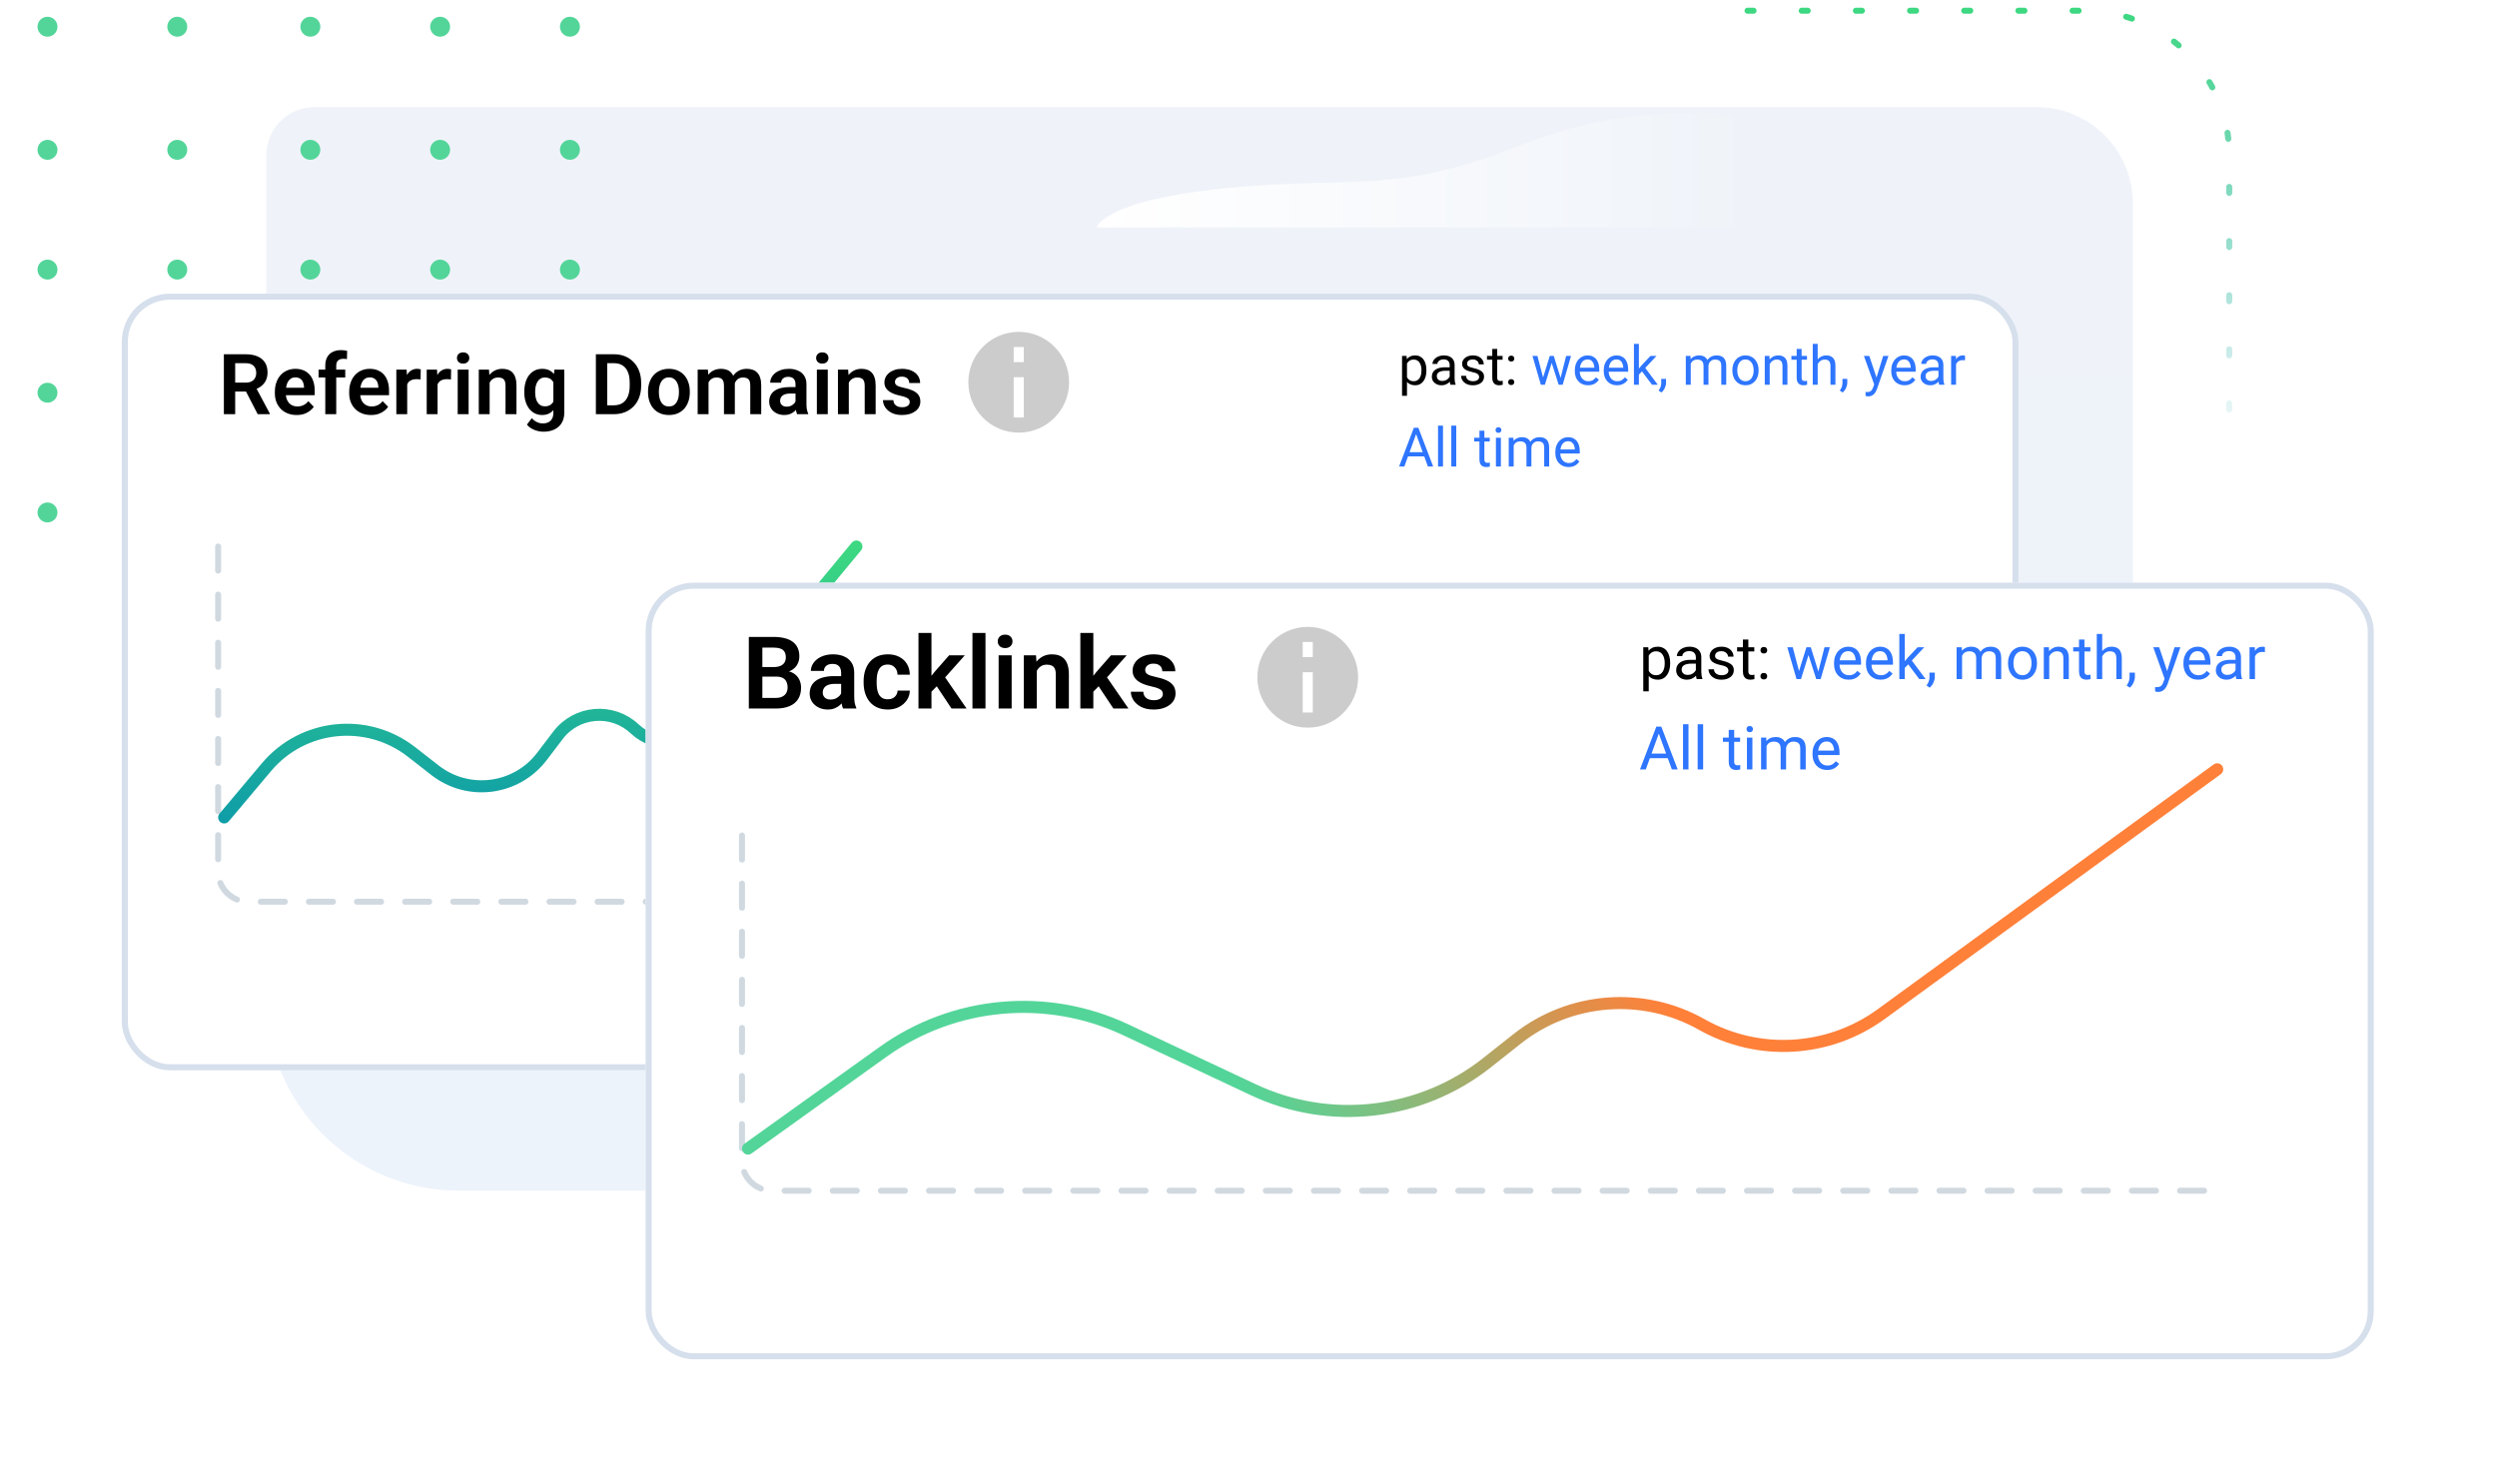 <svg width="466" height="277" viewBox="0 0 466 277" fill="none" xmlns="http://www.w3.org/2000/svg">
<path d="M49.701 28.97C49.701 24.005 53.726 19.98 58.691 19.98H380.072C390.002 19.98 398.052 28.03 398.052 37.96V213.259C398.052 218.224 394.027 222.249 389.062 222.249H85.66C65.8 222.249 49.701 206.149 49.701 186.29V28.97Z" fill="url(#paint0_linear_5908_24688)"/>
<path d="M204.776 42.452L327.258 42.452L327.258 21.75C320.734 21.025 313.423 20.867 306.779 21.484C296.099 22.477 288.921 25.146 282.347 27.651C275.774 30.155 268.337 32.793 257.521 33.668C253.374 34.005 249.005 34.05 244.707 34.173C234.917 34.458 225.042 35.194 217.195 36.816C212.508 37.785 208.676 39.096 206.49 40.59C205.67 41.152 204.723 41.834 204.776 42.452Z" fill="url(#paint1_linear_5908_24688)"/>
<path fill-rule="evenodd" clip-rule="evenodd" d="M10.726 4.988C10.726 3.959 9.891 3.125 8.864 3.125C7.835 3.125 7 3.959 7 4.988C7 6.017 7.835 6.851 8.864 6.851C9.891 6.851 10.726 6.017 10.726 4.988Z" fill="#53D599"/>
<path fill-rule="evenodd" clip-rule="evenodd" d="M34.947 4.988C34.947 3.959 34.112 3.125 33.084 3.125C32.056 3.125 31.221 3.959 31.221 4.988C31.221 6.017 32.056 6.851 33.084 6.851C34.112 6.851 34.947 6.017 34.947 4.988Z" fill="#53D599"/>
<path fill-rule="evenodd" clip-rule="evenodd" d="M59.783 4.988C59.783 3.959 58.949 3.125 57.921 3.125C56.891 3.125 56.057 3.959 56.057 4.988C56.057 6.017 56.891 6.851 57.921 6.851C58.949 6.851 59.783 6.017 59.783 4.988Z" fill="#53D599"/>
<path fill-rule="evenodd" clip-rule="evenodd" d="M84.003 4.988C84.003 3.959 83.169 3.125 82.14 3.125C81.111 3.125 80.277 3.959 80.277 4.988C80.277 6.017 81.111 6.851 82.14 6.851C83.169 6.851 84.003 6.017 84.003 4.988Z" fill="#53D599"/>
<path fill-rule="evenodd" clip-rule="evenodd" d="M108.224 4.988C108.224 3.959 107.391 3.125 106.362 3.125C105.333 3.125 104.498 3.959 104.498 4.988C104.498 6.017 105.333 6.851 106.362 6.851C107.391 6.851 108.224 6.017 108.224 4.988Z" fill="#53D599"/>
<path fill-rule="evenodd" clip-rule="evenodd" d="M10.726 27.965C10.726 26.936 9.891 26.102 8.864 26.102C7.835 26.102 7 26.936 7 27.965C7 28.994 7.835 29.828 8.864 29.828C9.891 29.828 10.726 28.994 10.726 27.965Z" fill="#53D599"/>
<path fill-rule="evenodd" clip-rule="evenodd" d="M34.947 27.965C34.947 26.936 34.112 26.102 33.084 26.102C32.056 26.102 31.221 26.936 31.221 27.965C31.221 28.994 32.056 29.828 33.084 29.828C34.112 29.828 34.947 28.994 34.947 27.965Z" fill="#53D599"/>
<path fill-rule="evenodd" clip-rule="evenodd" d="M59.783 27.965C59.783 26.936 58.949 26.102 57.921 26.102C56.891 26.102 56.057 26.936 56.057 27.965C56.057 28.994 56.891 29.828 57.921 29.828C58.949 29.828 59.783 28.994 59.783 27.965Z" fill="#53D599"/>
<path fill-rule="evenodd" clip-rule="evenodd" d="M84.003 27.965C84.003 26.936 83.169 26.102 82.14 26.102C81.111 26.102 80.277 26.936 80.277 27.965C80.277 28.994 81.111 29.828 82.14 29.828C83.169 29.828 84.003 28.994 84.003 27.965Z" fill="#53D599"/>
<path fill-rule="evenodd" clip-rule="evenodd" d="M108.224 27.965C108.224 26.936 107.391 26.102 106.362 26.102C105.333 26.102 104.498 26.936 104.498 27.965C104.498 28.994 105.333 29.828 106.362 29.828C107.391 29.828 108.224 28.994 108.224 27.965Z" fill="#53D599"/>
<path fill-rule="evenodd" clip-rule="evenodd" d="M10.726 50.32C10.726 49.291 9.891 48.457 8.864 48.457C7.835 48.457 7 49.291 7 50.32C7 51.349 7.835 52.183 8.864 52.183C9.891 52.183 10.726 51.349 10.726 50.32Z" fill="#53D599"/>
<path fill-rule="evenodd" clip-rule="evenodd" d="M34.947 50.32C34.947 49.291 34.112 48.457 33.084 48.457C32.056 48.457 31.221 49.291 31.221 50.32C31.221 51.349 32.056 52.183 33.084 52.183C34.112 52.183 34.947 51.349 34.947 50.32Z" fill="#53D599"/>
<path fill-rule="evenodd" clip-rule="evenodd" d="M59.783 50.32C59.783 49.291 58.949 48.457 57.921 48.457C56.891 48.457 56.057 49.291 56.057 50.32C56.057 51.349 56.891 52.183 57.921 52.183C58.949 52.183 59.783 51.349 59.783 50.32Z" fill="#53D599"/>
<path fill-rule="evenodd" clip-rule="evenodd" d="M84.003 50.32C84.003 49.291 83.169 48.457 82.14 48.457C81.111 48.457 80.277 49.291 80.277 50.32C80.277 51.349 81.111 52.183 82.14 52.183C83.169 52.183 84.003 51.349 84.003 50.32Z" fill="#53D599"/>
<path fill-rule="evenodd" clip-rule="evenodd" d="M108.224 50.32C108.224 49.291 107.391 48.457 106.362 48.457C105.333 48.457 104.498 49.291 104.498 50.32C104.498 51.349 105.333 52.183 106.362 52.183C107.391 52.183 108.224 51.349 108.224 50.32Z" fill="#53D599"/>
<path fill-rule="evenodd" clip-rule="evenodd" d="M10.726 73.301C10.726 72.27 9.891 71.438 8.864 71.438C7.835 71.438 7 72.27 7 73.301C7 74.331 7.835 75.164 8.864 75.164C9.891 75.164 10.726 74.331 10.726 73.301Z" fill="#53D599"/>
<path fill-rule="evenodd" clip-rule="evenodd" d="M34.947 73.301C34.947 72.27 34.112 71.438 33.084 71.438C32.056 71.438 31.221 72.27 31.221 73.301C31.221 74.331 32.056 75.164 33.084 75.164C34.112 75.164 34.947 74.331 34.947 73.301Z" fill="#53D599"/>
<path fill-rule="evenodd" clip-rule="evenodd" d="M59.783 73.301C59.783 72.27 58.949 71.438 57.921 71.438C56.891 71.438 56.057 72.27 56.057 73.301C56.057 74.331 56.891 75.164 57.921 75.164C58.949 75.164 59.783 74.331 59.783 73.301Z" fill="#53D599"/>
<path fill-rule="evenodd" clip-rule="evenodd" d="M84.003 73.301C84.003 72.27 83.169 71.438 82.14 71.438C81.111 71.438 80.277 72.27 80.277 73.301C80.277 74.331 81.111 75.164 82.14 75.164C83.169 75.164 84.003 74.331 84.003 73.301Z" fill="#53D599"/>
<path fill-rule="evenodd" clip-rule="evenodd" d="M108.224 73.301C108.224 72.27 107.391 71.438 106.362 71.438C105.333 71.438 104.498 72.27 104.498 73.301C104.498 74.331 105.333 75.164 106.362 75.164C107.391 75.164 108.224 74.331 108.224 73.301Z" fill="#53D599"/>
<path fill-rule="evenodd" clip-rule="evenodd" d="M10.726 95.652C10.726 94.623 9.891 93.789 8.864 93.789C7.835 93.789 7 94.623 7 95.652C7 96.681 7.835 97.515 8.864 97.515C9.891 97.515 10.726 96.681 10.726 95.652Z" fill="#53D599"/>
<path fill-rule="evenodd" clip-rule="evenodd" d="M34.947 95.652C34.947 94.623 34.112 93.789 33.084 93.789C32.056 93.789 31.221 94.623 31.221 95.652C31.221 96.681 32.056 97.515 33.084 97.515C34.112 97.515 34.947 96.681 34.947 95.652Z" fill="#53D599"/>
<path fill-rule="evenodd" clip-rule="evenodd" d="M59.783 95.652C59.783 94.623 58.949 93.789 57.921 93.789C56.891 93.789 56.057 94.623 56.057 95.652C56.057 96.681 56.891 97.515 57.921 97.515C58.949 97.515 59.783 96.681 59.783 95.652Z" fill="#53D599"/>
<path fill-rule="evenodd" clip-rule="evenodd" d="M84.003 95.652C84.003 94.623 83.169 93.789 82.14 93.789C81.111 93.789 80.277 94.623 80.277 95.652C80.277 96.681 81.111 97.515 82.14 97.515C83.169 97.515 84.003 96.681 84.003 95.652Z" fill="#53D599"/>
<path fill-rule="evenodd" clip-rule="evenodd" d="M108.224 95.652C108.224 94.623 107.391 93.789 106.362 93.789C105.333 93.789 104.498 94.623 104.498 95.652C104.498 96.681 105.333 97.515 106.362 97.515C107.391 97.515 108.224 96.681 108.224 95.652Z" fill="#53D599"/>
<g filter="url(#filter0_d_5908_24688)">
<rect x="22.732" y="41.328" width="353.969" height="144.959" rx="8.99" fill="white"/>
<rect x="23.294" y="41.89" width="352.845" height="143.835" rx="8.428" stroke="#D6DFEC" stroke-width="1.124"/>
</g>
<path d="M40.711 102.008V162.688C40.711 165.791 43.227 168.307 46.33 168.307H347.484" stroke="#D1D9E0" stroke-width="1.124" stroke-linecap="round" stroke-dasharray="4.49 4.49"/>
<path d="M41.836 152.575L49.723 143.198C56.519 135.119 68.489 133.864 76.812 140.358L81.187 143.771C87.397 148.616 96.369 147.453 101.139 141.186L104.155 137.223C107.616 132.675 114.249 132.117 118.421 136.023V136.023C122.48 139.823 128.903 139.413 132.446 135.127L159.826 102.008" stroke="url(#paint2_linear_5908_24688)" stroke-width="2.247" stroke-linecap="round"/>
<path d="M262.579 67.469V73.88H261.655V66.436H262.499L262.579 67.469ZM266.202 69.079V69.184C266.202 69.575 266.155 69.937 266.062 70.272C265.97 70.603 265.834 70.891 265.655 71.137C265.479 71.382 265.262 71.572 265.004 71.708C264.746 71.844 264.449 71.912 264.114 71.912C263.773 71.912 263.472 71.856 263.21 71.743C262.948 71.63 262.726 71.466 262.544 71.251C262.362 71.036 262.216 70.777 262.107 70.476C262.001 70.174 261.928 69.835 261.888 69.457V68.9C261.928 68.503 262.003 68.147 262.112 67.832C262.221 67.517 262.365 67.249 262.544 67.027C262.726 66.802 262.947 66.631 263.205 66.515C263.463 66.396 263.762 66.336 264.1 66.336C264.437 66.336 264.737 66.403 264.999 66.535C265.261 66.664 265.481 66.85 265.66 67.092C265.839 67.334 265.973 67.623 266.062 67.961C266.155 68.296 266.202 68.669 266.202 69.079ZM265.277 69.184V69.079C265.277 68.811 265.249 68.559 265.193 68.324C265.136 68.086 265.049 67.877 264.929 67.698C264.813 67.516 264.664 67.373 264.482 67.271C264.3 67.165 264.083 67.112 263.831 67.112C263.599 67.112 263.397 67.151 263.225 67.231C263.056 67.31 262.912 67.418 262.793 67.554C262.673 67.686 262.576 67.839 262.499 68.011C262.427 68.18 262.372 68.356 262.335 68.538V69.825C262.402 70.057 262.494 70.275 262.614 70.481C262.733 70.683 262.892 70.847 263.091 70.973C263.29 71.095 263.54 71.157 263.841 71.157C264.09 71.157 264.303 71.105 264.482 71.002C264.664 70.897 264.813 70.752 264.929 70.57C265.049 70.388 265.136 70.179 265.193 69.944C265.249 69.706 265.277 69.452 265.277 69.184ZM270.545 70.893V68.125C270.545 67.913 270.502 67.729 270.415 67.574C270.333 67.415 270.207 67.292 270.038 67.206C269.869 67.12 269.66 67.077 269.412 67.077C269.18 67.077 268.976 67.117 268.8 67.196C268.628 67.276 268.492 67.38 268.393 67.509C268.297 67.638 268.249 67.778 268.249 67.927H267.33C267.33 67.734 267.379 67.544 267.479 67.355C267.578 67.166 267.72 66.996 267.906 66.843C268.095 66.688 268.32 66.565 268.582 66.475C268.847 66.383 269.142 66.336 269.466 66.336C269.857 66.336 270.202 66.403 270.5 66.535C270.801 66.668 271.037 66.868 271.206 67.136C271.378 67.401 271.464 67.734 271.464 68.135V70.64C271.464 70.819 271.479 71.009 271.509 71.211C271.542 71.413 271.59 71.587 271.653 71.733V71.812H270.694C270.647 71.707 270.611 71.566 270.584 71.39C270.558 71.211 270.545 71.046 270.545 70.893ZM270.704 68.553L270.714 69.199H269.784C269.523 69.199 269.289 69.22 269.084 69.263C268.878 69.303 268.706 69.364 268.567 69.447C268.428 69.53 268.322 69.634 268.249 69.76C268.176 69.883 268.14 70.027 268.14 70.192C268.14 70.362 268.178 70.516 268.254 70.655C268.33 70.794 268.444 70.905 268.597 70.988C268.752 71.067 268.943 71.107 269.168 71.107C269.45 71.107 269.698 71.047 269.914 70.928C270.129 70.809 270.3 70.663 270.425 70.491C270.555 70.318 270.624 70.151 270.634 69.989L271.027 70.431C271.003 70.57 270.941 70.724 270.838 70.893C270.735 71.062 270.598 71.225 270.425 71.38C270.256 71.533 270.054 71.66 269.819 71.763C269.587 71.862 269.326 71.912 269.034 71.912C268.67 71.912 268.35 71.841 268.075 71.698C267.803 71.556 267.591 71.365 267.439 71.127C267.29 70.885 267.215 70.615 267.215 70.317C267.215 70.028 267.272 69.775 267.384 69.556C267.497 69.335 267.659 69.151 267.871 69.005C268.083 68.856 268.338 68.743 268.636 68.667C268.935 68.591 269.268 68.553 269.635 68.553H270.704ZM276.041 70.386C276.041 70.254 276.011 70.131 275.951 70.019C275.895 69.903 275.777 69.798 275.598 69.706C275.423 69.609 275.158 69.527 274.803 69.457C274.505 69.394 274.235 69.32 273.993 69.234C273.755 69.147 273.551 69.043 273.382 68.92C273.216 68.798 273.089 68.654 272.999 68.488C272.91 68.322 272.865 68.129 272.865 67.907C272.865 67.695 272.912 67.494 273.004 67.305C273.101 67.117 273.235 66.949 273.407 66.803C273.583 66.658 273.793 66.543 274.038 66.461C274.283 66.378 274.556 66.336 274.858 66.336C275.289 66.336 275.656 66.413 275.961 66.565C276.266 66.717 276.499 66.921 276.662 67.176C276.824 67.428 276.905 67.708 276.905 68.016H275.986C275.986 67.867 275.941 67.723 275.852 67.584C275.766 67.441 275.638 67.324 275.469 67.231C275.304 67.138 275.1 67.092 274.858 67.092C274.603 67.092 274.396 67.132 274.237 67.211C274.081 67.287 273.967 67.385 273.894 67.504C273.824 67.623 273.79 67.749 273.79 67.882C273.79 67.981 273.806 68.071 273.839 68.15C273.876 68.226 273.939 68.298 274.028 68.364C274.118 68.427 274.243 68.486 274.406 68.543C274.568 68.599 274.775 68.655 275.027 68.712C275.468 68.811 275.83 68.93 276.115 69.07C276.4 69.209 276.612 69.379 276.751 69.581C276.89 69.783 276.96 70.028 276.96 70.317C276.96 70.552 276.91 70.767 276.811 70.963C276.715 71.158 276.574 71.327 276.388 71.47C276.206 71.609 275.988 71.718 275.733 71.798C275.481 71.874 275.198 71.912 274.883 71.912C274.409 71.912 274.008 71.827 273.68 71.659C273.352 71.49 273.104 71.271 272.935 71.002C272.766 70.734 272.681 70.451 272.681 70.153H273.606C273.619 70.404 273.692 70.605 273.824 70.754C273.957 70.9 274.119 71.004 274.311 71.067C274.503 71.127 274.694 71.157 274.883 71.157C275.135 71.157 275.345 71.123 275.514 71.057C275.686 70.991 275.817 70.9 275.906 70.784C275.996 70.668 276.041 70.535 276.041 70.386ZM280.419 66.436V67.141H277.512V66.436H280.419ZM278.495 65.129H279.415V70.481C279.415 70.663 279.443 70.8 279.499 70.893C279.556 70.986 279.628 71.047 279.718 71.077C279.807 71.107 279.903 71.122 280.006 71.122C280.082 71.122 280.162 71.115 280.245 71.102C280.331 71.085 280.395 71.072 280.438 71.062L280.443 71.812C280.371 71.836 280.274 71.857 280.155 71.877C280.039 71.9 279.898 71.912 279.733 71.912C279.508 71.912 279.3 71.867 279.112 71.778C278.923 71.688 278.772 71.539 278.659 71.331C278.55 71.118 278.495 70.834 278.495 70.476V65.129ZM281.457 71.326C281.457 71.17 281.505 71.039 281.601 70.933C281.701 70.824 281.843 70.769 282.029 70.769C282.214 70.769 282.355 70.824 282.451 70.933C282.55 71.039 282.6 71.17 282.6 71.326C282.6 71.478 282.55 71.607 282.451 71.713C282.355 71.819 282.214 71.872 282.029 71.872C281.843 71.872 281.701 71.819 281.601 71.713C281.505 71.607 281.457 71.478 281.457 71.326ZM281.462 66.938C281.462 66.782 281.51 66.651 281.606 66.545C281.706 66.436 281.848 66.381 282.034 66.381C282.219 66.381 282.36 66.436 282.456 66.545C282.555 66.651 282.605 66.782 282.605 66.938C282.605 67.09 282.555 67.219 282.456 67.325C282.36 67.431 282.219 67.484 282.034 67.484C281.848 67.484 281.706 67.431 281.606 67.325C281.51 67.219 281.462 67.09 281.462 66.938Z" fill="black"/>
<path d="M287.848 70.858L289.229 66.436H289.835L289.716 67.315L288.31 71.812H287.718L287.848 70.858ZM286.918 66.436L288.096 70.908L288.18 71.812H287.559L285.999 66.436H286.918ZM291.157 70.873L292.28 66.436H293.194L291.634 71.812H291.018L291.157 70.873ZM289.969 66.436L291.321 70.784L291.475 71.812H290.889L289.443 67.305L289.323 66.436H289.969ZM296.37 71.912C295.995 71.912 295.656 71.849 295.351 71.723C295.05 71.594 294.79 71.413 294.571 71.181C294.356 70.95 294.19 70.674 294.074 70.356C293.958 70.038 293.9 69.691 293.9 69.313V69.104C293.9 68.667 293.965 68.278 294.094 67.936C294.223 67.592 294.399 67.3 294.621 67.062C294.843 66.823 295.094 66.643 295.376 66.52C295.658 66.398 295.949 66.336 296.251 66.336C296.635 66.336 296.966 66.403 297.244 66.535C297.526 66.668 297.756 66.853 297.935 67.092C298.114 67.327 298.247 67.605 298.333 67.927C298.419 68.245 298.462 68.592 298.462 68.97V69.382H294.447V68.632H297.543V68.563C297.529 68.324 297.48 68.092 297.393 67.867C297.311 67.642 297.178 67.456 296.996 67.31C296.814 67.165 296.565 67.092 296.251 67.092C296.042 67.092 295.85 67.136 295.674 67.226C295.499 67.312 295.348 67.441 295.222 67.614C295.096 67.786 294.998 67.996 294.929 68.245C294.859 68.493 294.824 68.78 294.824 69.104V69.313C294.824 69.568 294.859 69.808 294.929 70.034C295.002 70.255 295.106 70.451 295.242 70.62C295.381 70.789 295.548 70.921 295.744 71.017C295.942 71.114 296.168 71.162 296.42 71.162C296.744 71.162 297.019 71.095 297.244 70.963C297.47 70.83 297.667 70.653 297.836 70.431L298.392 70.873C298.276 71.049 298.129 71.216 297.95 71.375C297.771 71.534 297.551 71.663 297.289 71.763C297.031 71.862 296.724 71.912 296.37 71.912ZM301.766 71.912C301.392 71.912 301.052 71.849 300.748 71.723C300.446 71.594 300.186 71.413 299.968 71.181C299.752 70.95 299.587 70.674 299.471 70.356C299.355 70.038 299.297 69.691 299.297 69.313V69.104C299.297 68.667 299.361 68.278 299.49 67.936C299.62 67.592 299.795 67.3 300.017 67.062C300.239 66.823 300.491 66.643 300.773 66.52C301.054 66.398 301.346 66.336 301.647 66.336C302.031 66.336 302.363 66.403 302.641 66.535C302.923 66.668 303.153 66.853 303.332 67.092C303.511 67.327 303.643 67.605 303.729 67.927C303.815 68.245 303.858 68.592 303.858 68.97V69.382H299.843V68.632H302.939V68.563C302.926 68.324 302.876 68.092 302.79 67.867C302.707 67.642 302.575 67.456 302.393 67.31C302.21 67.165 301.962 67.092 301.647 67.092C301.438 67.092 301.246 67.136 301.071 67.226C300.895 67.312 300.744 67.441 300.619 67.614C300.493 67.786 300.395 67.996 300.325 68.245C300.256 68.493 300.221 68.78 300.221 69.104V69.313C300.221 69.568 300.256 69.808 300.325 70.034C300.398 70.255 300.503 70.451 300.638 70.62C300.778 70.789 300.945 70.921 301.14 71.017C301.339 71.114 301.564 71.162 301.816 71.162C302.141 71.162 302.416 71.095 302.641 70.963C302.866 70.83 303.063 70.653 303.232 70.431L303.789 70.873C303.673 71.049 303.526 71.216 303.347 71.375C303.168 71.534 302.947 71.663 302.686 71.763C302.427 71.862 302.121 71.912 301.766 71.912ZM305.856 64.18V71.812H304.932V64.18H305.856ZM309.141 66.436L306.795 68.945L305.483 70.307L305.409 69.328L306.348 68.205L308.018 66.436H309.141ZM308.301 71.812L306.383 69.248L306.86 68.428L309.384 71.812H308.301ZM310.925 70.719V71.46C310.925 71.761 310.849 72.079 310.696 72.414C310.544 72.752 310.33 73.033 310.055 73.258L309.533 72.896C309.639 72.75 309.729 72.601 309.802 72.449C309.875 72.299 309.929 72.144 309.966 71.981C310.005 71.822 310.025 71.653 310.025 71.475V70.719H310.925ZM315.536 67.504V71.812H314.612V66.436H315.486L315.536 67.504ZM315.347 68.92L314.92 68.906C314.923 68.538 314.971 68.198 315.064 67.887C315.157 67.572 315.294 67.299 315.477 67.067C315.659 66.835 315.886 66.656 316.157 66.53C316.429 66.401 316.744 66.336 317.101 66.336C317.353 66.336 317.585 66.373 317.797 66.446C318.009 66.515 318.193 66.626 318.349 66.779C318.504 66.931 318.625 67.126 318.712 67.365C318.798 67.604 318.841 67.892 318.841 68.23V71.812H317.921V68.274C317.921 67.993 317.873 67.767 317.777 67.599C317.685 67.43 317.552 67.307 317.38 67.231C317.208 67.151 317.005 67.112 316.774 67.112C316.502 67.112 316.275 67.16 316.093 67.256C315.911 67.352 315.765 67.484 315.655 67.653C315.546 67.822 315.467 68.016 315.417 68.235C315.371 68.45 315.347 68.679 315.347 68.92ZM318.831 68.413L318.215 68.602C318.218 68.308 318.266 68.024 318.359 67.753C318.455 67.481 318.592 67.239 318.771 67.027C318.953 66.815 319.177 66.648 319.442 66.525C319.707 66.399 320.01 66.336 320.351 66.336C320.64 66.336 320.895 66.374 321.117 66.451C321.342 66.527 321.531 66.644 321.683 66.803C321.839 66.959 321.956 67.16 322.036 67.405C322.115 67.65 322.155 67.942 322.155 68.279V71.812H321.231V68.269C321.231 67.968 321.183 67.734 321.087 67.569C320.994 67.4 320.862 67.282 320.689 67.216C320.52 67.146 320.318 67.112 320.083 67.112C319.881 67.112 319.702 67.146 319.546 67.216C319.391 67.285 319.26 67.382 319.154 67.504C319.048 67.623 318.967 67.761 318.91 67.917C318.857 68.072 318.831 68.238 318.831 68.413ZM323.303 69.184V69.07C323.303 68.682 323.359 68.322 323.472 67.991C323.585 67.657 323.747 67.367 323.959 67.121C324.171 66.873 324.428 66.681 324.729 66.545C325.031 66.406 325.369 66.336 325.743 66.336C326.121 66.336 326.46 66.406 326.762 66.545C327.066 66.681 327.325 66.873 327.537 67.121C327.752 67.367 327.916 67.657 328.029 67.991C328.141 68.322 328.198 68.682 328.198 69.07V69.184C328.198 69.571 328.141 69.931 328.029 70.262C327.916 70.593 327.752 70.883 327.537 71.132C327.325 71.377 327.068 71.569 326.767 71.708C326.469 71.844 326.131 71.912 325.753 71.912C325.375 71.912 325.036 71.844 324.734 71.708C324.433 71.569 324.174 71.377 323.959 71.132C323.747 70.883 323.585 70.593 323.472 70.262C323.359 69.931 323.303 69.571 323.303 69.184ZM324.222 69.07V69.184C324.222 69.452 324.254 69.706 324.317 69.944C324.38 70.179 324.474 70.388 324.6 70.57C324.729 70.752 324.89 70.897 325.082 71.002C325.274 71.105 325.498 71.157 325.753 71.157C326.005 71.157 326.225 71.105 326.414 71.002C326.606 70.897 326.765 70.752 326.891 70.57C327.017 70.388 327.111 70.179 327.174 69.944C327.24 69.706 327.274 69.452 327.274 69.184V69.07C327.274 68.805 327.24 68.554 327.174 68.319C327.111 68.081 327.015 67.87 326.886 67.688C326.76 67.502 326.601 67.357 326.409 67.251C326.22 67.145 325.998 67.092 325.743 67.092C325.491 67.092 325.269 67.145 325.077 67.251C324.888 67.357 324.729 67.502 324.6 67.688C324.474 67.87 324.38 68.081 324.317 68.319C324.254 68.554 324.222 68.805 324.222 69.07ZM330.27 67.584V71.812H329.351V66.436H330.22L330.27 67.584ZM330.051 68.92L329.669 68.906C329.672 68.538 329.727 68.198 329.833 67.887C329.939 67.572 330.088 67.299 330.28 67.067C330.472 66.835 330.701 66.656 330.966 66.53C331.234 66.401 331.531 66.336 331.855 66.336C332.12 66.336 332.359 66.373 332.571 66.446C332.783 66.515 332.963 66.628 333.112 66.784C333.265 66.939 333.381 67.141 333.46 67.39C333.54 67.635 333.579 67.935 333.579 68.289V71.812H332.655V68.279C332.655 67.998 332.614 67.772 332.531 67.604C332.448 67.431 332.327 67.307 332.168 67.231C332.009 67.151 331.814 67.112 331.582 67.112C331.353 67.112 331.145 67.16 330.956 67.256C330.77 67.352 330.61 67.484 330.474 67.653C330.341 67.822 330.237 68.016 330.161 68.235C330.088 68.45 330.051 68.679 330.051 68.92ZM337.227 66.436V67.141H334.32V66.436H337.227ZM335.304 65.129H336.223V70.481C336.223 70.663 336.251 70.8 336.308 70.893C336.364 70.986 336.437 71.047 336.526 71.077C336.616 71.107 336.712 71.122 336.814 71.122C336.891 71.122 336.97 71.115 337.053 71.102C337.139 71.085 337.204 71.072 337.247 71.062L337.252 71.812C337.179 71.836 337.083 71.857 336.964 71.877C336.848 71.9 336.707 71.912 336.541 71.912C336.316 71.912 336.109 71.867 335.92 71.778C335.731 71.688 335.58 71.539 335.468 71.331C335.358 71.118 335.304 70.834 335.304 70.476V65.129ZM339.225 64.18V71.812H338.305V64.18H339.225ZM339.006 68.92L338.623 68.906C338.627 68.538 338.681 68.198 338.787 67.887C338.893 67.572 339.042 67.299 339.235 67.067C339.427 66.835 339.655 66.656 339.92 66.53C340.189 66.401 340.485 66.336 340.81 66.336C341.075 66.336 341.313 66.373 341.525 66.446C341.737 66.515 341.918 66.628 342.067 66.784C342.219 66.939 342.335 67.141 342.415 67.39C342.494 67.635 342.534 67.935 342.534 68.289V71.812H341.61V68.279C341.61 67.998 341.568 67.772 341.486 67.604C341.403 67.431 341.282 67.307 341.123 67.231C340.964 67.151 340.768 67.112 340.536 67.112C340.308 67.112 340.099 67.16 339.91 67.256C339.725 67.352 339.564 67.484 339.428 67.653C339.296 67.822 339.191 68.016 339.115 68.235C339.042 68.45 339.006 68.679 339.006 68.92ZM344.745 70.719V71.46C344.745 71.761 344.669 72.079 344.517 72.414C344.364 72.752 344.151 73.033 343.876 73.258L343.354 72.896C343.46 72.75 343.549 72.601 343.622 72.449C343.695 72.299 343.75 72.144 343.786 71.981C343.826 71.822 343.846 71.653 343.846 71.475V70.719H344.745ZM349.953 71.256L351.449 66.436H352.433L350.276 72.642C350.226 72.775 350.16 72.917 350.077 73.07C349.998 73.225 349.895 73.373 349.769 73.512C349.643 73.651 349.491 73.764 349.312 73.85C349.137 73.939 348.926 73.984 348.681 73.984C348.608 73.984 348.515 73.974 348.403 73.954C348.29 73.934 348.211 73.918 348.164 73.905L348.159 73.159C348.186 73.162 348.227 73.166 348.283 73.169C348.343 73.176 348.385 73.179 348.408 73.179C348.616 73.179 348.794 73.151 348.939 73.095C349.085 73.042 349.208 72.951 349.307 72.821C349.41 72.695 349.498 72.521 349.571 72.299L349.953 71.256ZM348.855 66.436L350.251 70.61L350.49 71.579L349.829 71.917L347.851 66.436H348.855ZM355.424 71.912C355.05 71.912 354.71 71.849 354.406 71.723C354.104 71.594 353.844 71.413 353.625 71.181C353.41 70.95 353.244 70.674 353.129 70.356C353.013 70.038 352.955 69.691 352.955 69.313V69.104C352.955 68.667 353.019 68.278 353.148 67.936C353.278 67.592 353.453 67.3 353.675 67.062C353.897 66.823 354.149 66.643 354.43 66.52C354.712 66.398 355.004 66.336 355.305 66.336C355.689 66.336 356.021 66.403 356.299 66.535C356.58 66.668 356.811 66.853 356.99 67.092C357.168 67.327 357.301 67.605 357.387 67.927C357.473 68.245 357.516 68.592 357.516 68.97V69.382H353.501V68.632H356.597V68.563C356.584 68.324 356.534 68.092 356.448 67.867C356.365 67.642 356.233 67.456 356.05 67.31C355.868 67.165 355.62 67.092 355.305 67.092C355.096 67.092 354.904 67.136 354.729 67.226C354.553 67.312 354.402 67.441 354.276 67.614C354.151 67.786 354.053 67.996 353.983 68.245C353.914 68.493 353.879 68.78 353.879 69.104V69.313C353.879 69.568 353.914 69.808 353.983 70.034C354.056 70.255 354.16 70.451 354.296 70.62C354.435 70.789 354.603 70.921 354.798 71.017C354.997 71.114 355.222 71.162 355.474 71.162C355.799 71.162 356.074 71.095 356.299 70.963C356.524 70.83 356.721 70.653 356.89 70.431L357.447 70.873C357.331 71.049 357.183 71.216 357.005 71.375C356.826 71.534 356.605 71.663 356.344 71.763C356.085 71.862 355.779 71.912 355.424 71.912ZM361.76 70.893V68.125C361.76 67.913 361.717 67.729 361.631 67.574C361.548 67.415 361.422 67.292 361.253 67.206C361.084 67.12 360.876 67.077 360.627 67.077C360.395 67.077 360.191 67.117 360.016 67.196C359.844 67.276 359.708 67.38 359.608 67.509C359.512 67.638 359.464 67.778 359.464 67.927H358.545C358.545 67.734 358.595 67.544 358.694 67.355C358.793 67.166 358.936 66.996 359.121 66.843C359.31 66.688 359.536 66.565 359.797 66.475C360.062 66.383 360.357 66.336 360.682 66.336C361.073 66.336 361.417 66.403 361.715 66.535C362.017 66.668 362.252 66.868 362.421 67.136C362.593 67.401 362.679 67.734 362.679 68.135V70.64C362.679 70.819 362.694 71.009 362.724 71.211C362.757 71.413 362.805 71.587 362.868 71.733V71.812H361.909C361.863 71.707 361.826 71.566 361.8 71.39C361.773 71.211 361.76 71.046 361.76 70.893ZM361.919 68.553L361.929 69.199H361C360.738 69.199 360.505 69.22 360.299 69.263C360.094 69.303 359.921 69.364 359.782 69.447C359.643 69.53 359.537 69.634 359.464 69.76C359.391 69.883 359.355 70.027 359.355 70.192C359.355 70.362 359.393 70.516 359.469 70.655C359.545 70.794 359.66 70.905 359.812 70.988C359.968 71.067 360.158 71.107 360.384 71.107C360.665 71.107 360.914 71.047 361.129 70.928C361.344 70.809 361.515 70.663 361.641 70.491C361.77 70.318 361.84 70.151 361.85 69.989L362.242 70.431C362.219 70.57 362.156 70.724 362.053 70.893C361.951 71.062 361.813 71.225 361.641 71.38C361.472 71.533 361.27 71.66 361.035 71.763C360.803 71.862 360.541 71.912 360.249 71.912C359.885 71.912 359.565 71.841 359.29 71.698C359.019 71.556 358.807 71.365 358.654 71.127C358.505 70.885 358.431 70.615 358.431 70.317C358.431 70.028 358.487 69.775 358.6 69.556C358.712 69.335 358.875 69.151 359.087 69.005C359.299 68.856 359.554 68.743 359.852 68.667C360.15 68.591 360.483 68.553 360.851 68.553H361.919ZM365.045 67.281V71.812H364.125V66.436H365.02L365.045 67.281ZM366.724 66.406L366.719 67.261C366.643 67.244 366.57 67.234 366.501 67.231C366.434 67.224 366.358 67.221 366.272 67.221C366.06 67.221 365.873 67.254 365.711 67.32C365.548 67.387 365.411 67.479 365.298 67.599C365.186 67.718 365.096 67.86 365.03 68.026C364.967 68.188 364.925 68.367 364.906 68.563L364.647 68.712C364.647 68.387 364.679 68.082 364.742 67.797C364.808 67.512 364.909 67.261 365.045 67.042C365.181 66.82 365.353 66.648 365.562 66.525C365.774 66.399 366.025 66.336 366.317 66.336C366.383 66.336 366.459 66.345 366.545 66.361C366.632 66.374 366.691 66.389 366.724 66.406Z" fill="#2E75FF"/>
<path d="M264.477 80.484L262.082 87.078H261.103L263.861 79.843H264.492L264.477 80.484ZM266.485 87.078L264.085 80.484L264.07 79.843H264.701L267.469 87.078H266.485ZM266.361 84.4V85.185H262.296V84.4H266.361ZM269.297 79.445V87.078H268.373V79.445H269.297ZM271.772 79.445V87.078H270.848V79.445H271.772ZM278.023 81.701V82.407H275.116V81.701H278.023ZM276.1 80.394H277.02V85.746C277.02 85.929 277.048 86.066 277.104 86.159C277.16 86.252 277.233 86.313 277.323 86.343C277.412 86.373 277.508 86.387 277.611 86.387C277.687 86.387 277.767 86.381 277.849 86.368C277.936 86.351 278 86.338 278.043 86.328L278.048 87.078C277.975 87.101 277.879 87.123 277.76 87.143C277.644 87.166 277.503 87.177 277.338 87.177C277.112 87.177 276.905 87.133 276.716 87.043C276.528 86.954 276.377 86.805 276.264 86.596C276.155 86.384 276.1 86.099 276.1 85.741V80.394ZM280.101 81.701V87.078H279.176V81.701H280.101ZM279.107 80.275C279.107 80.126 279.151 80 279.241 79.898C279.334 79.795 279.469 79.743 279.648 79.743C279.824 79.743 279.958 79.795 280.051 79.898C280.147 80 280.195 80.126 280.195 80.275C280.195 80.418 280.147 80.54 280.051 80.643C279.958 80.742 279.824 80.792 279.648 80.792C279.469 80.792 279.334 80.742 279.241 80.643C279.151 80.54 279.107 80.418 279.107 80.275ZM282.491 82.77V87.078H281.566V81.701H282.441L282.491 82.77ZM282.302 84.186L281.875 84.171C281.878 83.803 281.926 83.464 282.019 83.152C282.111 82.838 282.249 82.564 282.431 82.332C282.613 82.101 282.84 81.922 283.112 81.796C283.384 81.667 283.698 81.602 284.056 81.602C284.308 81.602 284.54 81.638 284.752 81.711C284.964 81.781 285.148 81.892 285.303 82.044C285.459 82.197 285.58 82.392 285.666 82.631C285.752 82.869 285.795 83.157 285.795 83.495V87.078H284.876V83.54C284.876 83.258 284.828 83.033 284.732 82.864C284.639 82.695 284.507 82.573 284.334 82.496C284.162 82.417 283.96 82.377 283.728 82.377C283.456 82.377 283.229 82.425 283.047 82.521C282.865 82.617 282.719 82.75 282.61 82.919C282.501 83.088 282.421 83.282 282.371 83.5C282.325 83.716 282.302 83.944 282.302 84.186ZM285.785 83.679L285.169 83.868C285.172 83.573 285.22 83.29 285.313 83.018C285.409 82.747 285.547 82.505 285.726 82.293C285.908 82.081 286.132 81.913 286.397 81.791C286.662 81.665 286.965 81.602 287.306 81.602C287.594 81.602 287.849 81.64 288.071 81.716C288.296 81.793 288.485 81.91 288.638 82.069C288.793 82.225 288.911 82.425 288.99 82.67C289.07 82.916 289.11 83.207 289.11 83.545V87.078H288.185V83.535C288.185 83.234 288.137 83 288.041 82.834C287.949 82.665 287.816 82.548 287.644 82.482C287.475 82.412 287.273 82.377 287.038 82.377C286.835 82.377 286.657 82.412 286.501 82.482C286.345 82.551 286.214 82.647 286.108 82.77C286.002 82.889 285.921 83.026 285.865 83.182C285.812 83.338 285.785 83.504 285.785 83.679ZM292.732 87.177C292.358 87.177 292.018 87.115 291.714 86.989C291.412 86.859 291.152 86.679 290.933 86.447C290.718 86.215 290.552 85.94 290.437 85.622C290.321 85.304 290.263 84.956 290.263 84.579V84.37C290.263 83.933 290.327 83.543 290.456 83.202C290.586 82.858 290.761 82.566 290.983 82.328C291.205 82.089 291.457 81.909 291.738 81.786C292.02 81.663 292.312 81.602 292.613 81.602C292.997 81.602 293.329 81.668 293.607 81.801C293.889 81.933 294.119 82.119 294.298 82.357C294.477 82.593 294.609 82.871 294.695 83.192C294.781 83.51 294.824 83.858 294.824 84.236V84.648H290.809V83.898H293.905V83.828C293.892 83.59 293.842 83.358 293.756 83.132C293.673 82.907 293.541 82.722 293.358 82.576C293.176 82.43 292.928 82.357 292.613 82.357C292.404 82.357 292.212 82.402 292.037 82.492C291.861 82.578 291.71 82.707 291.584 82.879C291.459 83.051 291.361 83.262 291.291 83.51C291.222 83.759 291.187 84.045 291.187 84.37V84.579C291.187 84.834 291.222 85.074 291.291 85.299C291.364 85.521 291.468 85.717 291.604 85.885C291.743 86.055 291.911 86.187 292.106 86.283C292.305 86.379 292.53 86.427 292.782 86.427C293.107 86.427 293.382 86.361 293.607 86.228C293.832 86.096 294.029 85.919 294.198 85.697L294.755 86.139C294.639 86.314 294.491 86.482 294.313 86.641C294.134 86.8 293.913 86.929 293.652 87.028C293.393 87.128 293.087 87.177 292.732 87.177Z" fill="#2E75FF"/>
<path d="M41.779 66.124H45.842C46.692 66.124 47.422 66.252 48.032 66.508C48.641 66.764 49.109 67.143 49.437 67.645C49.765 68.147 49.929 68.764 49.929 69.496C49.929 70.075 49.827 70.577 49.622 71.002C49.417 71.427 49.127 71.783 48.754 72.07C48.385 72.356 47.95 72.582 47.448 72.746L46.787 73.084H43.2L43.184 71.417H45.865C46.301 71.417 46.662 71.34 46.948 71.186C47.235 71.033 47.45 70.82 47.594 70.549C47.742 70.277 47.816 69.968 47.816 69.619C47.816 69.246 47.745 68.923 47.601 68.651C47.458 68.375 47.24 68.162 46.948 68.014C46.657 67.865 46.288 67.791 45.842 67.791H43.891V77.309H41.779V66.124ZM48.093 77.309L45.504 72.3L47.74 72.293L50.359 77.201V77.309H48.093ZM55.36 77.462C54.73 77.462 54.164 77.36 53.662 77.155C53.16 76.95 52.733 76.666 52.379 76.302C52.031 75.934 51.762 75.506 51.573 75.019C51.388 74.528 51.296 74 51.296 73.437V73.13C51.296 72.49 51.388 71.908 51.573 71.386C51.757 70.859 52.018 70.405 52.356 70.026C52.694 69.647 53.099 69.356 53.57 69.151C54.041 68.946 54.561 68.843 55.129 68.843C55.718 68.843 56.238 68.943 56.689 69.143C57.139 69.338 57.516 69.614 57.818 69.973C58.12 70.331 58.348 70.761 58.502 71.263C58.655 71.76 58.732 72.31 58.732 72.915V73.767H52.218V72.369H56.735V72.216C56.725 71.893 56.663 71.599 56.55 71.332C56.438 71.061 56.264 70.846 56.028 70.687C55.792 70.523 55.488 70.441 55.114 70.441C54.812 70.441 54.548 70.508 54.323 70.641C54.103 70.769 53.918 70.953 53.77 71.194C53.626 71.43 53.519 71.711 53.447 72.039C53.375 72.367 53.34 72.73 53.34 73.13V73.437C53.34 73.785 53.386 74.108 53.478 74.405C53.575 74.702 53.716 74.961 53.9 75.181C54.09 75.396 54.315 75.565 54.576 75.688C54.843 75.806 55.145 75.864 55.483 75.864C55.908 75.864 56.292 75.782 56.635 75.619C56.983 75.45 57.285 75.201 57.541 74.874L58.563 75.934C58.389 76.19 58.153 76.435 57.856 76.671C57.564 76.907 57.211 77.099 56.796 77.247C56.381 77.391 55.903 77.462 55.36 77.462ZM62.749 77.309H60.706V68.229C60.706 67.604 60.827 67.079 61.067 66.654C61.308 66.224 61.651 65.899 62.097 65.679C62.542 65.458 63.067 65.348 63.671 65.348C63.871 65.348 64.061 65.361 64.24 65.387C64.424 65.412 64.606 65.448 64.785 65.494L64.747 67.038C64.649 67.013 64.542 66.995 64.424 66.984C64.311 66.974 64.186 66.969 64.048 66.969C63.771 66.969 63.536 67.018 63.341 67.115C63.146 67.212 62.998 67.356 62.895 67.545C62.798 67.73 62.749 67.957 62.749 68.229V77.309ZM64.432 68.997V70.457H59.454V68.997H64.432ZM69.233 77.462C68.603 77.462 68.037 77.36 67.535 77.155C67.033 76.95 66.606 76.666 66.252 76.302C65.904 75.934 65.635 75.506 65.446 75.019C65.261 74.528 65.169 74 65.169 73.437V73.13C65.169 72.49 65.261 71.908 65.446 71.386C65.63 70.859 65.891 70.405 66.229 70.026C66.567 69.647 66.972 69.356 67.443 69.151C67.914 68.946 68.434 68.843 69.002 68.843C69.591 68.843 70.111 68.943 70.562 69.143C71.012 69.338 71.389 69.614 71.691 69.973C71.993 70.331 72.221 70.761 72.375 71.263C72.528 71.76 72.605 72.31 72.605 72.915V73.767H66.091V72.369H70.608V72.216C70.598 71.893 70.536 71.599 70.423 71.332C70.311 71.061 70.137 70.846 69.901 70.687C69.665 70.523 69.361 70.441 68.987 70.441C68.685 70.441 68.421 70.508 68.196 70.641C67.976 70.769 67.791 70.953 67.643 71.194C67.499 71.43 67.392 71.711 67.32 72.039C67.248 72.367 67.213 72.73 67.213 73.13V73.437C67.213 73.785 67.259 74.108 67.351 74.405C67.448 74.702 67.589 74.961 67.773 75.181C67.963 75.396 68.188 75.565 68.449 75.688C68.716 75.806 69.018 75.864 69.356 75.864C69.781 75.864 70.165 75.782 70.508 75.619C70.856 75.45 71.158 75.201 71.414 74.874L72.436 75.934C72.262 76.19 72.026 76.435 71.729 76.671C71.437 76.907 71.084 77.099 70.669 77.247C70.254 77.391 69.776 77.462 69.233 77.462ZM75.993 70.695V77.309H73.965V68.997H75.885L75.993 70.695ZM78.52 68.943L78.489 70.833C78.376 70.812 78.249 70.797 78.105 70.787C77.967 70.777 77.836 70.772 77.713 70.772C77.401 70.772 77.127 70.815 76.891 70.902C76.656 70.984 76.459 71.104 76.3 71.263C76.146 71.422 76.028 71.617 75.947 71.847C75.865 72.072 75.819 72.328 75.808 72.615L75.37 72.561C75.37 72.034 75.424 71.545 75.532 71.094C75.639 70.644 75.796 70.249 76 69.911C76.205 69.573 76.461 69.312 76.769 69.128C77.081 68.938 77.439 68.843 77.844 68.843C77.957 68.843 78.077 68.854 78.205 68.874C78.338 68.889 78.443 68.913 78.52 68.943ZM81.662 70.695V77.309H79.634V68.997H81.554L81.662 70.695ZM84.189 68.943L84.158 70.833C84.046 70.812 83.918 70.797 83.774 70.787C83.636 70.777 83.505 70.772 83.382 70.772C83.07 70.772 82.796 70.815 82.56 70.902C82.325 70.984 82.128 71.104 81.969 71.263C81.815 71.422 81.698 71.617 81.616 71.847C81.534 72.072 81.487 72.328 81.477 72.615L81.039 72.561C81.039 72.034 81.093 71.545 81.201 71.094C81.308 70.644 81.465 70.249 81.669 69.911C81.874 69.573 82.13 69.312 82.438 69.128C82.75 68.938 83.108 68.843 83.513 68.843C83.626 68.843 83.746 68.854 83.874 68.874C84.007 68.889 84.112 68.913 84.189 68.943ZM87.454 68.997V77.309H85.418V68.997H87.454ZM85.28 66.823C85.28 66.521 85.382 66.27 85.587 66.07C85.797 65.871 86.079 65.771 86.432 65.771C86.785 65.771 87.064 65.871 87.269 66.07C87.479 66.27 87.584 66.521 87.584 66.823C87.584 67.12 87.479 67.369 87.269 67.568C87.064 67.768 86.785 67.868 86.432 67.868C86.079 67.868 85.797 67.768 85.587 67.568C85.382 67.369 85.28 67.12 85.28 66.823ZM91.379 70.772V77.309H89.351V68.997H91.256L91.379 70.772ZM91.056 72.853H90.457C90.462 72.249 90.544 71.701 90.703 71.209C90.862 70.718 91.084 70.295 91.371 69.942C91.663 69.589 92.009 69.317 92.408 69.128C92.808 68.938 93.253 68.843 93.745 68.843C94.144 68.843 94.505 68.9 94.828 69.012C95.151 69.125 95.427 69.304 95.658 69.55C95.893 69.796 96.072 70.119 96.195 70.518C96.323 70.912 96.387 71.399 96.387 71.978V77.309H94.344V71.962C94.344 71.583 94.288 71.284 94.175 71.063C94.067 70.843 93.909 70.687 93.699 70.595C93.494 70.503 93.24 70.457 92.938 70.457C92.626 70.457 92.352 70.521 92.116 70.649C91.886 70.772 91.691 70.943 91.532 71.163C91.379 71.383 91.261 71.637 91.179 71.924C91.097 72.211 91.056 72.52 91.056 72.853ZM103.462 68.997H105.306V77.055C105.306 77.808 105.142 78.445 104.814 78.968C104.491 79.495 104.038 79.895 103.454 80.166C102.871 80.443 102.192 80.581 101.419 80.581C101.086 80.581 100.725 80.535 100.336 80.443C99.952 80.35 99.58 80.205 99.222 80.005C98.868 79.81 98.574 79.557 98.338 79.244L99.253 78.046C99.529 78.369 99.841 78.612 100.19 78.776C100.538 78.945 100.914 79.029 101.319 79.029C101.729 79.029 102.077 78.953 102.364 78.799C102.656 78.65 102.878 78.43 103.032 78.138C103.191 77.851 103.27 77.498 103.27 77.078V70.894L103.462 68.997ZM97.847 73.253V73.091C97.847 72.456 97.924 71.88 98.077 71.363C98.231 70.841 98.451 70.393 98.738 70.019C99.03 69.645 99.381 69.356 99.79 69.151C100.205 68.946 100.671 68.843 101.188 68.843C101.736 68.843 102.197 68.943 102.571 69.143C102.95 69.343 103.262 69.627 103.508 69.996C103.759 70.364 103.954 70.802 104.092 71.309C104.235 71.811 104.345 72.364 104.422 72.969V73.406C104.351 73.995 104.235 74.535 104.077 75.027C103.923 75.519 103.718 75.949 103.462 76.318C103.206 76.681 102.889 76.963 102.51 77.163C102.131 77.362 101.685 77.462 101.173 77.462C100.661 77.462 100.2 77.357 99.79 77.147C99.381 76.937 99.03 76.643 98.738 76.264C98.451 75.885 98.231 75.439 98.077 74.927C97.924 74.415 97.847 73.857 97.847 73.253ZM99.875 73.091V73.253C99.875 73.611 99.911 73.947 99.982 74.259C100.054 74.571 100.164 74.848 100.313 75.089C100.461 75.324 100.648 75.508 100.873 75.642C101.099 75.775 101.368 75.841 101.68 75.841C102.1 75.841 102.443 75.754 102.709 75.58C102.981 75.401 103.186 75.158 103.324 74.85C103.467 74.538 103.559 74.187 103.6 73.798V72.592C103.575 72.285 103.518 72.001 103.431 71.739C103.349 71.478 103.234 71.253 103.086 71.063C102.937 70.874 102.748 70.725 102.517 70.618C102.287 70.51 102.013 70.457 101.695 70.457C101.388 70.457 101.119 70.526 100.889 70.664C100.658 70.797 100.469 70.984 100.32 71.225C100.172 71.465 100.059 71.745 99.982 72.062C99.911 72.38 99.875 72.723 99.875 73.091ZM114.547 77.309H112.135L112.15 75.649H114.547C115.197 75.649 115.742 75.506 116.183 75.219C116.623 74.927 116.956 74.51 117.181 73.967C117.407 73.419 117.519 72.764 117.519 72.001V71.424C117.519 70.835 117.455 70.316 117.327 69.865C117.199 69.414 117.01 69.035 116.759 68.728C116.513 68.421 116.208 68.188 115.845 68.029C115.481 67.87 115.064 67.791 114.593 67.791H112.089V66.124H114.593C115.34 66.124 116.022 66.25 116.636 66.501C117.256 66.751 117.791 67.112 118.242 67.584C118.697 68.05 119.046 68.608 119.286 69.258C119.532 69.909 119.655 70.636 119.655 71.44V72.001C119.655 72.799 119.532 73.527 119.286 74.182C119.046 74.833 118.697 75.391 118.242 75.857C117.791 76.323 117.253 76.681 116.628 76.932C116.004 77.183 115.31 77.309 114.547 77.309ZM113.318 66.124V77.309H111.205V66.124H113.318ZM120.938 73.237V73.076C120.938 72.467 121.025 71.906 121.199 71.394C121.373 70.876 121.627 70.428 121.959 70.049C122.292 69.671 122.699 69.376 123.181 69.166C123.662 68.951 124.21 68.843 124.825 68.843C125.449 68.843 126.003 68.951 126.484 69.166C126.97 69.376 127.38 69.671 127.713 70.049C128.046 70.428 128.299 70.876 128.473 71.394C128.648 71.906 128.735 72.467 128.735 73.076V73.237C128.735 73.842 128.648 74.402 128.473 74.92C128.299 75.432 128.046 75.88 127.713 76.264C127.38 76.643 126.973 76.937 126.492 77.147C126.01 77.357 125.46 77.462 124.84 77.462C124.226 77.462 123.675 77.357 123.188 77.147C122.702 76.937 122.292 76.643 121.959 76.264C121.627 75.88 121.373 75.432 121.199 74.92C121.025 74.402 120.938 73.842 120.938 73.237ZM122.966 73.076V73.237C122.966 73.601 123.002 73.942 123.073 74.259C123.145 74.576 123.255 74.856 123.404 75.096C123.552 75.337 123.744 75.526 123.98 75.665C124.22 75.798 124.507 75.864 124.84 75.864C125.168 75.864 125.449 75.798 125.685 75.665C125.921 75.526 126.113 75.337 126.261 75.096C126.415 74.856 126.527 74.576 126.599 74.259C126.671 73.942 126.707 73.601 126.707 73.237V73.076C126.707 72.718 126.671 72.382 126.599 72.07C126.527 71.752 126.415 71.473 126.261 71.232C126.113 70.987 125.918 70.795 125.677 70.656C125.442 70.513 125.158 70.441 124.825 70.441C124.497 70.441 124.215 70.513 123.98 70.656C123.744 70.795 123.552 70.987 123.404 71.232C123.255 71.473 123.145 71.752 123.073 72.07C123.002 72.382 122.966 72.718 122.966 73.076ZM132.23 70.702V77.309H130.202V68.997H132.115L132.23 70.702ZM131.93 72.853H131.308C131.308 72.275 131.377 71.742 131.515 71.255C131.659 70.769 131.869 70.347 132.145 69.988C132.422 69.624 132.762 69.343 133.167 69.143C133.577 68.943 134.05 68.843 134.588 68.843C134.962 68.843 135.305 68.9 135.617 69.012C135.93 69.12 136.199 69.291 136.424 69.527C136.654 69.758 136.831 70.06 136.954 70.433C137.077 70.802 137.138 71.245 137.138 71.763V77.309H135.11V71.97C135.11 71.581 135.054 71.276 134.941 71.056C134.834 70.835 134.678 70.682 134.473 70.595C134.268 70.503 134.022 70.457 133.735 70.457C133.418 70.457 133.144 70.521 132.913 70.649C132.688 70.772 132.501 70.943 132.353 71.163C132.209 71.383 132.102 71.637 132.03 71.924C131.963 72.211 131.93 72.52 131.93 72.853ZM136.985 72.477L136.147 72.63C136.153 72.108 136.224 71.619 136.362 71.163C136.501 70.702 136.703 70.3 136.969 69.957C137.241 69.609 137.576 69.338 137.976 69.143C138.38 68.943 138.846 68.843 139.374 68.843C139.783 68.843 140.152 68.902 140.48 69.02C140.813 69.133 141.097 69.315 141.332 69.566C141.568 69.811 141.747 70.131 141.87 70.526C141.998 70.92 142.062 71.401 142.062 71.97V77.309H140.019V71.962C140.019 71.558 139.963 71.248 139.85 71.033C139.742 70.818 139.586 70.669 139.381 70.587C139.177 70.5 138.936 70.457 138.659 70.457C138.378 70.457 138.132 70.51 137.922 70.618C137.717 70.72 137.543 70.864 137.399 71.048C137.261 71.232 137.156 71.448 137.085 71.693C137.018 71.934 136.985 72.195 136.985 72.477ZM148.461 75.542V71.709C148.461 71.427 148.412 71.184 148.315 70.979C148.218 70.774 148.069 70.615 147.87 70.503C147.67 70.39 147.416 70.334 147.109 70.334C146.838 70.334 146.6 70.38 146.395 70.472C146.195 70.564 146.041 70.695 145.934 70.864C145.826 71.028 145.772 71.217 145.772 71.432H143.737C143.737 71.089 143.819 70.764 143.983 70.457C144.147 70.144 144.38 69.868 144.682 69.627C144.989 69.381 145.355 69.189 145.78 69.051C146.21 68.913 146.692 68.843 147.224 68.843C147.854 68.843 148.415 68.951 148.907 69.166C149.403 69.376 149.793 69.694 150.074 70.119C150.361 70.544 150.504 71.079 150.504 71.724V75.35C150.504 75.765 150.53 76.121 150.581 76.418C150.637 76.709 150.719 76.963 150.827 77.178V77.309H148.761C148.663 77.099 148.589 76.832 148.538 76.51C148.487 76.182 148.461 75.859 148.461 75.542ZM148.745 72.246L148.761 73.452H147.478C147.16 73.452 146.881 73.486 146.64 73.552C146.4 73.614 146.203 73.706 146.049 73.829C145.895 73.947 145.78 74.09 145.703 74.259C145.627 74.423 145.588 74.61 145.588 74.82C145.588 75.025 145.634 75.209 145.726 75.373C145.824 75.537 145.962 75.667 146.141 75.765C146.326 75.857 146.541 75.903 146.786 75.903C147.145 75.903 147.457 75.831 147.724 75.688C147.99 75.539 148.197 75.36 148.346 75.15C148.494 74.94 148.574 74.74 148.584 74.551L149.168 75.427C149.096 75.637 148.988 75.859 148.845 76.095C148.702 76.331 148.517 76.551 148.292 76.755C148.067 76.96 147.795 77.129 147.478 77.263C147.16 77.396 146.792 77.462 146.372 77.462C145.834 77.462 145.353 77.355 144.927 77.14C144.502 76.924 144.167 76.63 143.921 76.256C143.675 75.882 143.552 75.457 143.552 74.981C143.552 74.541 143.634 74.151 143.798 73.814C143.962 73.475 144.205 73.191 144.528 72.961C144.851 72.725 145.25 72.549 145.726 72.431C146.208 72.308 146.758 72.246 147.378 72.246H148.745ZM154.483 68.997V77.309H152.448V68.997H154.483ZM152.31 66.823C152.31 66.521 152.412 66.27 152.617 66.07C152.827 65.871 153.108 65.771 153.462 65.771C153.815 65.771 154.094 65.871 154.299 66.07C154.509 66.27 154.614 66.521 154.614 66.823C154.614 67.12 154.509 67.369 154.299 67.568C154.094 67.768 153.815 67.868 153.462 67.868C153.108 67.868 152.827 67.768 152.617 67.568C152.412 67.369 152.31 67.12 152.31 66.823ZM158.409 70.772V77.309H156.381V68.997H158.286L158.409 70.772ZM158.086 72.853H157.487C157.492 72.249 157.574 71.701 157.733 71.209C157.891 70.718 158.114 70.295 158.401 69.942C158.693 69.589 159.039 69.317 159.438 69.128C159.838 68.938 160.283 68.843 160.775 68.843C161.174 68.843 161.535 68.9 161.858 69.012C162.18 69.125 162.457 69.304 162.687 69.55C162.923 69.796 163.102 70.119 163.225 70.518C163.353 70.912 163.417 71.399 163.417 71.978V77.309H161.374V71.962C161.374 71.583 161.317 71.284 161.205 71.063C161.097 70.843 160.939 70.687 160.729 70.595C160.524 70.503 160.27 70.457 159.968 70.457C159.656 70.457 159.382 70.521 159.146 70.649C158.916 70.772 158.721 70.943 158.562 71.163C158.409 71.383 158.291 71.637 158.209 71.924C158.127 72.211 158.086 72.52 158.086 72.853ZM169.778 75.035C169.778 74.861 169.731 74.704 169.639 74.566C169.547 74.428 169.373 74.302 169.117 74.19C168.866 74.072 168.497 73.962 168.011 73.859C167.581 73.767 167.184 73.652 166.82 73.514C166.457 73.376 166.144 73.209 165.883 73.015C165.622 72.815 165.417 72.582 165.268 72.316C165.125 72.044 165.053 71.732 165.053 71.378C165.053 71.035 165.128 70.713 165.276 70.41C165.425 70.103 165.64 69.834 165.921 69.604C166.203 69.368 166.546 69.184 166.951 69.051C167.355 68.913 167.811 68.843 168.318 68.843C169.025 68.843 169.632 68.959 170.139 69.189C170.651 69.42 171.042 69.737 171.314 70.142C171.585 70.541 171.721 70.992 171.721 71.494H169.693C169.693 71.273 169.642 71.074 169.539 70.894C169.442 70.715 169.291 70.572 169.086 70.464C168.881 70.352 168.623 70.295 168.31 70.295C168.029 70.295 167.791 70.341 167.596 70.433C167.406 70.526 167.263 70.646 167.166 70.795C167.068 70.943 167.02 71.107 167.02 71.286C167.02 71.419 167.045 71.54 167.097 71.647C167.153 71.75 167.243 71.844 167.365 71.931C167.488 72.019 167.655 72.098 167.865 72.17C168.08 72.241 168.344 72.31 168.656 72.377C169.276 72.5 169.816 72.664 170.277 72.869C170.743 73.068 171.106 73.335 171.368 73.668C171.629 74 171.759 74.425 171.759 74.943C171.759 75.311 171.68 75.649 171.521 75.957C171.362 76.259 171.132 76.522 170.83 76.748C170.528 76.973 170.167 77.15 169.747 77.278C169.327 77.401 168.853 77.462 168.326 77.462C167.563 77.462 166.917 77.326 166.39 77.055C165.862 76.779 165.463 76.43 165.192 76.01C164.92 75.585 164.784 75.145 164.784 74.689H166.728C166.743 75.012 166.83 75.27 166.989 75.465C167.148 75.66 167.348 75.8 167.588 75.888C167.834 75.969 168.093 76.01 168.364 76.01C168.671 76.01 168.93 75.969 169.14 75.888C169.35 75.8 169.509 75.685 169.616 75.542C169.724 75.393 169.778 75.224 169.778 75.035Z" fill="black"/>
<path fill-rule="evenodd" clip-rule="evenodd" d="M180.717 71.348C180.717 76.541 184.926 80.75 190.119 80.75C195.312 80.75 199.522 76.541 199.522 71.348C199.522 66.155 195.312 61.945 190.119 61.945C184.926 61.945 180.717 66.155 180.717 71.348ZM191.06 70.407V71.348L191.06 76.989V77.93H189.179V76.989V71.348V70.407H191.06ZM189.179 66.647V67.587L191.06 67.587V66.647V65.706V64.766H189.179V65.706V66.647Z" fill="#CCCCCC"/>
<g filter="url(#filter1_d_5908_24688)">
<rect x="120.494" y="95.269" width="322.505" height="144.959" rx="8.99" fill="white"/>
<rect x="121.056" y="95.831" width="321.381" height="143.835" rx="8.428" stroke="#D6DFEC" stroke-width="1.124"/>
</g>
<path d="M138.473 155.949V216.63C138.473 219.733 140.988 222.248 144.091 222.248H412.658" stroke="#D1D9E0" stroke-width="1.124" stroke-linecap="round" stroke-dasharray="4.49 4.49"/>
<path d="M139.598 214.384L164.787 196.342C178.021 186.863 195.347 185.28 210.08 192.205L233.91 203.406C248.219 210.132 265.101 208.18 277.497 198.366L283.112 193.922C292.99 186.101 306.619 185.036 317.593 191.226V191.226C328.176 197.195 341.271 196.434 351.091 189.277L413.783 143.59" stroke="url(#paint3_linear_5908_24688)" stroke-width="2.247" stroke-linecap="round"/>
<path d="M307.695 121.958V129.036H306.674V120.817H307.607L307.695 121.958ZM311.695 123.736V123.851C311.695 124.283 311.644 124.684 311.541 125.053C311.439 125.419 311.289 125.737 311.091 126.008C310.897 126.278 310.658 126.489 310.373 126.639C310.087 126.789 309.76 126.864 309.39 126.864C309.014 126.864 308.681 126.801 308.392 126.677C308.103 126.553 307.858 126.372 307.657 126.134C307.455 125.896 307.294 125.611 307.174 125.278C307.057 124.945 306.976 124.57 306.932 124.153V123.539C306.976 123.1 307.058 122.706 307.179 122.359C307.3 122.011 307.459 121.715 307.657 121.47C307.858 121.221 308.101 121.033 308.386 120.905C308.672 120.773 309.001 120.707 309.374 120.707C309.747 120.707 310.078 120.781 310.367 120.927C310.656 121.07 310.899 121.274 311.097 121.541C311.294 121.808 311.443 122.128 311.541 122.502C311.644 122.871 311.695 123.283 311.695 123.736ZM310.674 123.851V123.736C310.674 123.44 310.643 123.162 310.581 122.902C310.519 122.639 310.422 122.408 310.29 122.211C310.162 122.01 309.998 121.852 309.796 121.739C309.595 121.622 309.356 121.563 309.078 121.563C308.822 121.563 308.598 121.607 308.408 121.695C308.222 121.783 308.063 121.902 307.931 122.052C307.799 122.198 307.691 122.366 307.607 122.556C307.527 122.743 307.466 122.937 307.426 123.138V124.559C307.499 124.815 307.602 125.057 307.733 125.283C307.865 125.507 308.041 125.688 308.26 125.827C308.48 125.962 308.756 126.03 309.089 126.03C309.363 126.03 309.599 125.973 309.796 125.86C309.998 125.742 310.162 125.583 310.29 125.382C310.422 125.181 310.519 124.951 310.581 124.691C310.643 124.427 310.674 124.148 310.674 123.851ZM316.49 125.739V122.683C316.49 122.449 316.443 122.246 316.348 122.074C316.256 121.898 316.117 121.763 315.931 121.668C315.744 121.572 315.514 121.525 315.239 121.525C314.983 121.525 314.758 121.569 314.565 121.657C314.374 121.744 314.224 121.86 314.115 122.002C314.009 122.145 313.955 122.299 313.955 122.463H312.94C312.94 122.251 312.995 122.041 313.105 121.832C313.215 121.624 313.372 121.435 313.577 121.267C313.785 121.095 314.034 120.96 314.323 120.861C314.616 120.759 314.941 120.707 315.3 120.707C315.731 120.707 316.112 120.781 316.441 120.927C316.774 121.073 317.034 121.294 317.22 121.591C317.41 121.883 317.505 122.251 317.505 122.694V125.459C317.505 125.657 317.522 125.867 317.555 126.09C317.591 126.313 317.644 126.505 317.714 126.666V126.754H316.655C316.604 126.637 316.564 126.481 316.534 126.288C316.505 126.09 316.49 125.907 316.49 125.739ZM316.666 123.155L316.677 123.868H315.651C315.362 123.868 315.104 123.892 314.877 123.939C314.65 123.983 314.46 124.051 314.307 124.142C314.153 124.234 314.036 124.349 313.955 124.488C313.875 124.623 313.835 124.782 313.835 124.965C313.835 125.152 313.877 125.322 313.961 125.475C314.045 125.629 314.171 125.752 314.34 125.843C314.511 125.931 314.722 125.975 314.971 125.975C315.281 125.975 315.556 125.909 315.794 125.777C316.031 125.646 316.22 125.485 316.359 125.294C316.501 125.104 316.578 124.919 316.589 124.74L317.023 125.229C316.997 125.382 316.928 125.552 316.814 125.739C316.701 125.925 316.549 126.105 316.359 126.277C316.172 126.445 315.949 126.586 315.689 126.699C315.433 126.809 315.144 126.864 314.822 126.864C314.42 126.864 314.067 126.785 313.763 126.628C313.464 126.47 313.229 126.26 313.061 125.997C312.897 125.73 312.814 125.432 312.814 125.102C312.814 124.784 312.876 124.504 313.001 124.263C313.125 124.018 313.304 123.815 313.538 123.654C313.773 123.489 314.054 123.365 314.383 123.281C314.713 123.197 315.08 123.155 315.486 123.155H316.666ZM322.559 125.179C322.559 125.033 322.526 124.898 322.46 124.773C322.398 124.645 322.268 124.53 322.071 124.427C321.877 124.321 321.584 124.23 321.193 124.153C320.863 124.084 320.565 124.001 320.298 123.906C320.035 123.811 319.81 123.696 319.623 123.561C319.441 123.425 319.3 123.266 319.201 123.083C319.102 122.9 319.053 122.686 319.053 122.441C319.053 122.207 319.104 121.986 319.206 121.777C319.313 121.569 319.461 121.384 319.651 121.223C319.845 121.062 320.077 120.936 320.348 120.845C320.618 120.753 320.92 120.707 321.253 120.707C321.729 120.707 322.135 120.792 322.471 120.96C322.808 121.128 323.066 121.353 323.245 121.635C323.424 121.913 323.514 122.222 323.514 122.562H322.499C322.499 122.397 322.449 122.238 322.35 122.085C322.255 121.927 322.114 121.797 321.928 121.695C321.745 121.593 321.52 121.541 321.253 121.541C320.971 121.541 320.743 121.585 320.567 121.673C320.395 121.757 320.269 121.865 320.189 121.997C320.112 122.128 320.073 122.267 320.073 122.414C320.073 122.524 320.092 122.622 320.128 122.71C320.168 122.794 320.238 122.873 320.337 122.946C320.435 123.016 320.574 123.081 320.754 123.144C320.933 123.206 321.162 123.268 321.44 123.33C321.926 123.44 322.327 123.572 322.641 123.725C322.956 123.879 323.19 124.067 323.344 124.29C323.497 124.513 323.574 124.784 323.574 125.102C323.574 125.362 323.519 125.6 323.409 125.816C323.303 126.031 323.148 126.218 322.943 126.375C322.742 126.529 322.5 126.65 322.219 126.737C321.941 126.822 321.628 126.864 321.28 126.864C320.757 126.864 320.315 126.77 319.953 126.584C319.591 126.397 319.316 126.156 319.13 125.86C318.943 125.563 318.85 125.251 318.85 124.921H319.87C319.885 125.199 319.965 125.421 320.112 125.585C320.258 125.746 320.437 125.861 320.649 125.931C320.862 125.997 321.072 126.03 321.28 126.03C321.558 126.03 321.791 125.993 321.977 125.92C322.168 125.847 322.312 125.746 322.411 125.618C322.51 125.49 322.559 125.344 322.559 125.179ZM327.393 120.817V121.596H324.183V120.817H327.393ZM325.269 119.374H326.284V125.283C326.284 125.485 326.316 125.636 326.378 125.739C326.44 125.841 326.52 125.909 326.619 125.942C326.718 125.975 326.824 125.991 326.937 125.991C327.022 125.991 327.109 125.984 327.201 125.969C327.296 125.951 327.367 125.936 327.415 125.925L327.42 126.754C327.34 126.78 327.234 126.803 327.102 126.825C326.974 126.851 326.819 126.864 326.636 126.864C326.387 126.864 326.158 126.814 325.95 126.715C325.741 126.617 325.575 126.452 325.45 126.222C325.33 125.988 325.269 125.673 325.269 125.278V119.374ZM328.54 126.216C328.54 126.044 328.593 125.9 328.699 125.783C328.808 125.662 328.966 125.602 329.171 125.602C329.375 125.602 329.531 125.662 329.637 125.783C329.747 125.9 329.802 126.044 329.802 126.216C329.802 126.384 329.747 126.527 329.637 126.644C329.531 126.761 329.375 126.82 329.171 126.82C328.966 126.82 328.808 126.761 328.699 126.644C328.593 126.527 328.54 126.384 328.54 126.216ZM328.545 121.371C328.545 121.199 328.598 121.055 328.704 120.938C328.814 120.817 328.971 120.757 329.176 120.757C329.381 120.757 329.536 120.817 329.642 120.938C329.752 121.055 329.807 121.199 329.807 121.371C329.807 121.54 329.752 121.682 329.642 121.799C329.536 121.916 329.381 121.975 329.176 121.975C328.971 121.975 328.814 121.916 328.704 121.799C328.598 121.682 328.545 121.54 328.545 121.371Z" fill="black"/>
<path d="M335.596 125.7L337.121 120.817H337.79L337.659 121.788L336.106 126.754H335.453L335.596 125.7ZM334.57 120.817L335.87 125.755L335.963 126.754H335.277L333.555 120.817H334.57ZM339.25 125.717L340.49 120.817H341.5L339.777 126.754H339.096L339.25 125.717ZM337.939 120.817L339.431 125.618L339.601 126.754H338.954L337.357 121.777L337.225 120.817H337.939ZM345.006 126.864C344.592 126.864 344.217 126.794 343.881 126.655C343.548 126.512 343.261 126.313 343.019 126.057C342.782 125.801 342.599 125.497 342.471 125.146C342.343 124.795 342.279 124.411 342.279 123.994V123.764C342.279 123.281 342.35 122.851 342.493 122.474C342.635 122.094 342.829 121.772 343.074 121.508C343.319 121.245 343.597 121.046 343.908 120.91C344.219 120.775 344.541 120.707 344.874 120.707C345.298 120.707 345.664 120.781 345.971 120.927C346.282 121.073 346.537 121.278 346.734 121.541C346.932 121.801 347.078 122.108 347.173 122.463C347.268 122.814 347.316 123.198 347.316 123.615V124.071H342.882V123.242H346.301V123.165C346.286 122.902 346.231 122.646 346.136 122.397C346.045 122.149 345.898 121.944 345.697 121.783C345.496 121.622 345.222 121.541 344.874 121.541C344.644 121.541 344.431 121.591 344.238 121.69C344.044 121.785 343.877 121.927 343.738 122.117C343.599 122.308 343.491 122.54 343.415 122.814C343.338 123.089 343.299 123.405 343.299 123.764V123.994C343.299 124.276 343.338 124.541 343.415 124.79C343.495 125.035 343.61 125.251 343.76 125.437C343.914 125.624 344.099 125.77 344.314 125.876C344.534 125.982 344.783 126.035 345.061 126.035C345.419 126.035 345.723 125.962 345.971 125.816C346.22 125.669 346.438 125.474 346.624 125.229L347.239 125.717C347.111 125.911 346.948 126.095 346.751 126.271C346.553 126.447 346.31 126.589 346.021 126.699C345.735 126.809 345.397 126.864 345.006 126.864ZM350.964 126.864C350.551 126.864 350.176 126.794 349.84 126.655C349.507 126.512 349.22 126.313 348.978 126.057C348.74 125.801 348.558 125.497 348.43 125.146C348.301 124.795 348.237 124.411 348.237 123.994V123.764C348.237 123.281 348.309 122.851 348.451 122.474C348.594 122.094 348.788 121.772 349.033 121.508C349.278 121.245 349.556 121.046 349.867 120.91C350.178 120.775 350.5 120.707 350.833 120.707C351.257 120.707 351.623 120.781 351.93 120.927C352.241 121.073 352.495 121.278 352.693 121.541C352.89 121.801 353.037 122.108 353.132 122.463C353.227 122.814 353.274 123.198 353.274 123.615V124.071H348.841V123.242H352.259V123.165C352.245 122.902 352.19 122.646 352.095 122.397C352.003 122.149 351.857 121.944 351.656 121.783C351.455 121.622 351.18 121.541 350.833 121.541C350.602 121.541 350.39 121.591 350.196 121.69C350.002 121.785 349.836 121.927 349.697 122.117C349.558 122.308 349.45 122.54 349.373 122.814C349.296 123.089 349.258 123.405 349.258 123.764V123.994C349.258 124.276 349.296 124.541 349.373 124.79C349.454 125.035 349.569 125.251 349.719 125.437C349.873 125.624 350.057 125.77 350.273 125.876C350.493 125.982 350.741 126.035 351.019 126.035C351.378 126.035 351.681 125.962 351.93 125.816C352.179 125.669 352.397 125.474 352.583 125.229L353.198 125.717C353.07 125.911 352.907 126.095 352.709 126.271C352.512 126.447 352.268 126.589 351.98 126.699C351.694 126.809 351.356 126.864 350.964 126.864ZM355.48 118.326V126.754H354.46V118.326H355.48ZM359.107 120.817L356.517 123.588L355.069 125.091L354.986 124.01L356.023 122.77L357.867 120.817H359.107ZM358.18 126.754L356.062 123.923L356.588 123.017L359.376 126.754H358.18ZM361.077 125.547V126.364C361.077 126.697 360.993 127.048 360.824 127.418C360.656 127.791 360.42 128.102 360.117 128.351L359.54 127.95C359.657 127.789 359.756 127.624 359.837 127.456C359.917 127.292 359.978 127.12 360.018 126.94C360.062 126.765 360.084 126.578 360.084 126.381V125.547H361.077ZM366.169 121.997V126.754H365.148V120.817H366.114L366.169 121.997ZM365.96 123.561L365.488 123.544C365.492 123.138 365.545 122.763 365.647 122.419C365.75 122.072 365.902 121.77 366.103 121.514C366.304 121.258 366.554 121.06 366.854 120.921C367.154 120.779 367.502 120.707 367.897 120.707C368.175 120.707 368.431 120.748 368.665 120.828C368.899 120.905 369.102 121.027 369.274 121.196C369.446 121.364 369.58 121.58 369.675 121.843C369.77 122.107 369.817 122.425 369.817 122.798V126.754H368.802V122.847C368.802 122.536 368.749 122.288 368.643 122.101C368.541 121.914 368.394 121.779 368.204 121.695C368.014 121.607 367.791 121.563 367.535 121.563C367.235 121.563 366.984 121.616 366.783 121.722C366.582 121.829 366.421 121.975 366.3 122.161C366.18 122.348 366.092 122.562 366.037 122.803C365.986 123.041 365.96 123.294 365.96 123.561ZM369.806 123.001L369.126 123.209C369.13 122.884 369.183 122.571 369.285 122.271C369.391 121.971 369.543 121.704 369.741 121.47C369.942 121.236 370.189 121.051 370.481 120.916C370.774 120.777 371.109 120.707 371.485 120.707C371.804 120.707 372.085 120.749 372.33 120.834C372.579 120.918 372.788 121.048 372.956 121.223C373.128 121.395 373.258 121.616 373.345 121.887C373.433 122.158 373.477 122.48 373.477 122.853V126.754H372.457V122.842C372.457 122.509 372.403 122.251 372.297 122.068C372.195 121.882 372.049 121.752 371.858 121.679C371.672 121.602 371.449 121.563 371.189 121.563C370.966 121.563 370.768 121.602 370.596 121.679C370.425 121.755 370.28 121.861 370.163 121.997C370.046 122.128 369.956 122.28 369.894 122.452C369.836 122.624 369.806 122.807 369.806 123.001ZM374.745 123.851V123.725C374.745 123.297 374.807 122.9 374.931 122.535C375.055 122.165 375.235 121.845 375.469 121.574C375.703 121.3 375.986 121.088 376.319 120.938C376.652 120.784 377.025 120.707 377.439 120.707C377.856 120.707 378.231 120.784 378.563 120.938C378.9 121.088 379.185 121.3 379.419 121.574C379.657 121.845 379.838 122.165 379.963 122.535C380.087 122.9 380.149 123.297 380.149 123.725V123.851C380.149 124.279 380.087 124.676 379.963 125.042C379.838 125.408 379.657 125.728 379.419 126.002C379.185 126.273 378.902 126.485 378.569 126.639C378.24 126.789 377.867 126.864 377.45 126.864C377.033 126.864 376.658 126.789 376.325 126.639C375.992 126.485 375.707 126.273 375.469 126.002C375.235 125.728 375.055 125.408 374.931 125.042C374.807 124.676 374.745 124.279 374.745 123.851ZM375.76 123.725V123.851C375.76 124.148 375.794 124.427 375.864 124.691C375.933 124.951 376.038 125.181 376.177 125.382C376.319 125.583 376.497 125.742 376.709 125.86C376.921 125.973 377.168 126.03 377.45 126.03C377.728 126.03 377.971 125.973 378.179 125.86C378.391 125.742 378.567 125.583 378.706 125.382C378.845 125.181 378.949 124.951 379.019 124.691C379.092 124.427 379.129 124.148 379.129 123.851V123.725C379.129 123.433 379.092 123.156 379.019 122.897C378.949 122.633 378.843 122.401 378.701 122.2C378.562 121.995 378.386 121.834 378.174 121.717C377.965 121.6 377.72 121.541 377.439 121.541C377.161 121.541 376.916 121.6 376.703 121.717C376.495 121.834 376.319 121.995 376.177 122.2C376.038 122.401 375.933 122.633 375.864 122.897C375.794 123.156 375.76 123.433 375.76 123.725ZM382.437 122.085V126.754H381.422V120.817H382.382L382.437 122.085ZM382.196 123.561L381.773 123.544C381.777 123.138 381.837 122.763 381.954 122.419C382.071 122.072 382.236 121.77 382.448 121.514C382.66 121.258 382.913 121.06 383.205 120.921C383.502 120.779 383.829 120.707 384.187 120.707C384.48 120.707 384.743 120.748 384.978 120.828C385.212 120.905 385.411 121.029 385.576 121.201C385.744 121.373 385.872 121.596 385.96 121.871C386.048 122.141 386.091 122.472 386.091 122.864V126.754H385.071V122.853C385.071 122.542 385.025 122.293 384.934 122.107C384.842 121.916 384.709 121.779 384.533 121.695C384.358 121.607 384.142 121.563 383.886 121.563C383.633 121.563 383.403 121.616 383.194 121.722C382.989 121.829 382.812 121.975 382.662 122.161C382.516 122.348 382.401 122.562 382.316 122.803C382.236 123.041 382.196 123.294 382.196 123.561ZM390.119 120.817V121.596H386.909V120.817H390.119ZM387.995 119.374H389.01V125.283C389.01 125.485 389.042 125.636 389.104 125.739C389.166 125.841 389.246 125.909 389.345 125.942C389.444 125.975 389.55 125.991 389.663 125.991C389.747 125.991 389.835 125.984 389.927 125.969C390.022 125.951 390.093 125.936 390.141 125.925L390.146 126.754C390.066 126.78 389.96 126.803 389.828 126.825C389.7 126.851 389.544 126.864 389.362 126.864C389.113 126.864 388.884 126.814 388.676 126.715C388.467 126.617 388.301 126.452 388.176 126.222C388.056 125.988 387.995 125.673 387.995 125.278V119.374ZM392.324 118.326V126.754H391.309V118.326H392.324ZM392.083 123.561L391.661 123.544C391.664 123.138 391.725 122.763 391.842 122.419C391.959 122.072 392.123 121.77 392.335 121.514C392.548 121.258 392.8 121.06 393.093 120.921C393.389 120.779 393.716 120.707 394.075 120.707C394.367 120.707 394.631 120.748 394.865 120.828C395.099 120.905 395.298 121.029 395.463 121.201C395.631 121.373 395.759 121.596 395.847 121.871C395.935 122.141 395.979 122.472 395.979 122.864V126.754H394.958V122.853C394.958 122.542 394.912 122.293 394.821 122.107C394.73 121.916 394.596 121.779 394.42 121.695C394.245 121.607 394.029 121.563 393.773 121.563C393.521 121.563 393.29 121.616 393.082 121.722C392.877 121.829 392.699 121.975 392.549 122.161C392.403 122.348 392.288 122.562 392.204 122.803C392.123 123.041 392.083 123.294 392.083 123.561ZM398.42 125.547V126.364C398.42 126.697 398.336 127.048 398.168 127.418C398 127.791 397.764 128.102 397.46 128.351L396.884 127.95C397.001 127.789 397.1 127.624 397.18 127.456C397.261 127.292 397.321 127.12 397.361 126.94C397.405 126.765 397.427 126.578 397.427 126.381V125.547H398.42ZM404.171 126.139L405.822 120.817H406.909L404.527 127.67C404.472 127.817 404.399 127.974 404.308 128.142C404.22 128.314 404.107 128.477 403.968 128.63C403.829 128.784 403.66 128.908 403.463 129.004C403.269 129.102 403.037 129.152 402.766 129.152C402.686 129.152 402.583 129.141 402.459 129.119C402.334 129.097 402.247 129.079 402.195 129.064L402.19 128.241C402.219 128.245 402.265 128.248 402.327 128.252C402.393 128.259 402.439 128.263 402.464 128.263C402.695 128.263 402.89 128.232 403.051 128.17C403.212 128.111 403.348 128.01 403.457 127.868C403.571 127.729 403.668 127.537 403.748 127.292L404.171 126.139ZM402.958 120.817L404.5 125.426L404.763 126.496L404.033 126.869L401.85 120.817H402.958ZM410.212 126.864C409.798 126.864 409.423 126.794 409.087 126.655C408.754 126.512 408.467 126.313 408.225 126.057C407.988 125.801 407.805 125.497 407.677 125.146C407.549 124.795 407.485 124.411 407.485 123.994V123.764C407.485 123.281 407.556 122.851 407.699 122.474C407.841 122.094 408.035 121.772 408.28 121.508C408.525 121.245 408.803 121.046 409.114 120.91C409.425 120.775 409.747 120.707 410.08 120.707C410.504 120.707 410.87 120.781 411.177 120.927C411.488 121.073 411.743 121.278 411.94 121.541C412.138 121.801 412.284 122.108 412.379 122.463C412.474 122.814 412.522 123.198 412.522 123.615V124.071H408.088V123.242H411.507V123.165C411.492 122.902 411.437 122.646 411.342 122.397C411.251 122.149 411.104 121.944 410.903 121.783C410.702 121.622 410.428 121.541 410.08 121.541C409.85 121.541 409.637 121.591 409.444 121.69C409.25 121.785 409.083 121.927 408.944 122.117C408.805 122.308 408.697 122.54 408.62 122.814C408.544 123.089 408.505 123.405 408.505 123.764V123.994C408.505 124.276 408.544 124.541 408.62 124.79C408.701 125.035 408.816 125.251 408.966 125.437C409.12 125.624 409.305 125.77 409.52 125.876C409.74 125.982 409.989 126.035 410.267 126.035C410.625 126.035 410.929 125.962 411.177 125.816C411.426 125.669 411.644 125.474 411.83 125.229L412.445 125.717C412.317 125.911 412.154 126.095 411.957 126.271C411.759 126.447 411.516 126.589 411.227 126.699C410.941 126.809 410.603 126.864 410.212 126.864ZM417.207 125.739V122.683C417.207 122.449 417.16 122.246 417.065 122.074C416.973 121.898 416.834 121.763 416.648 121.668C416.461 121.572 416.231 121.525 415.956 121.525C415.7 121.525 415.475 121.569 415.282 121.657C415.091 121.744 414.941 121.86 414.832 122.002C414.726 122.145 414.673 122.299 414.673 122.463H413.657C413.657 122.251 413.712 122.041 413.822 121.832C413.932 121.624 414.089 121.435 414.294 121.267C414.502 121.095 414.751 120.96 415.04 120.861C415.333 120.759 415.658 120.707 416.017 120.707C416.448 120.707 416.829 120.781 417.158 120.927C417.491 121.073 417.751 121.294 417.937 121.591C418.127 121.883 418.223 122.251 418.223 122.694V125.459C418.223 125.657 418.239 125.867 418.272 126.09C418.308 126.313 418.362 126.505 418.431 126.666V126.754H417.372C417.321 126.637 417.281 126.481 417.251 126.288C417.222 126.09 417.207 125.907 417.207 125.739ZM417.383 123.155L417.394 123.868H416.368C416.079 123.868 415.821 123.892 415.594 123.939C415.368 123.983 415.177 124.051 415.024 124.142C414.87 124.234 414.753 124.349 414.673 124.488C414.592 124.623 414.552 124.782 414.552 124.965C414.552 125.152 414.594 125.322 414.678 125.475C414.762 125.629 414.888 125.752 415.057 125.843C415.229 125.931 415.439 125.975 415.688 125.975C415.999 125.975 416.273 125.909 416.511 125.777C416.748 125.646 416.937 125.485 417.076 125.294C417.218 125.104 417.295 124.919 417.306 124.74L417.74 125.229C417.714 125.382 417.645 125.552 417.531 125.739C417.418 125.925 417.266 126.105 417.076 126.277C416.889 126.445 416.666 126.586 416.406 126.699C416.15 126.809 415.861 126.864 415.539 126.864C415.137 126.864 414.784 126.785 414.48 126.628C414.181 126.47 413.946 126.26 413.778 125.997C413.614 125.73 413.531 125.432 413.531 125.102C413.531 124.784 413.593 124.504 413.718 124.263C413.842 124.018 414.021 123.815 414.256 123.654C414.49 123.489 414.771 123.365 415.1 123.281C415.43 123.197 415.797 123.155 416.203 123.155H417.383ZM420.834 121.75V126.754H419.819V120.817H420.807L420.834 121.75ZM422.689 120.784L422.683 121.728C422.599 121.71 422.519 121.699 422.442 121.695C422.369 121.688 422.285 121.684 422.19 121.684C421.955 121.684 421.749 121.721 421.57 121.794C421.39 121.867 421.238 121.969 421.114 122.101C420.99 122.233 420.891 122.39 420.818 122.573C420.748 122.752 420.703 122.95 420.681 123.165L420.395 123.33C420.395 122.972 420.43 122.635 420.5 122.321C420.573 122.006 420.684 121.728 420.834 121.487C420.984 121.241 421.174 121.051 421.405 120.916C421.639 120.777 421.917 120.707 422.239 120.707C422.312 120.707 422.396 120.717 422.491 120.735C422.586 120.749 422.652 120.766 422.689 120.784Z" fill="#2E75FF"/>
<path d="M309.791 136.328L307.146 143.609H306.065L309.111 135.62H309.807L309.791 136.328ZM312.008 143.609L309.357 136.328L309.341 135.62H310.038L313.094 143.609H312.008ZM311.87 140.652V141.519H307.382V140.652H311.87ZM315.113 135.182V143.609H314.093V135.182H315.113ZM317.846 135.182V143.609H316.825V135.182H317.846ZM324.748 137.673V138.452H321.538V137.673H324.748ZM322.625 136.23H323.64V142.139C323.64 142.34 323.671 142.492 323.733 142.594C323.795 142.697 323.876 142.764 323.975 142.797C324.073 142.83 324.179 142.847 324.293 142.847C324.377 142.847 324.465 142.839 324.556 142.825C324.651 142.806 324.723 142.792 324.77 142.781L324.776 143.609C324.695 143.635 324.589 143.659 324.457 143.681C324.329 143.706 324.174 143.719 323.991 143.719C323.742 143.719 323.514 143.67 323.305 143.571C323.097 143.472 322.93 143.308 322.806 143.077C322.685 142.843 322.625 142.528 322.625 142.133V136.23ZM327.042 137.673V143.609H326.021V137.673H327.042ZM325.944 136.098C325.944 135.933 325.994 135.794 326.092 135.681C326.195 135.567 326.345 135.511 326.542 135.511C326.736 135.511 326.884 135.567 326.987 135.681C327.093 135.794 327.146 135.933 327.146 136.098C327.146 136.255 327.093 136.39 326.987 136.504C326.884 136.614 326.736 136.668 326.542 136.668C326.345 136.668 326.195 136.614 326.092 136.504C325.994 136.39 325.944 136.255 325.944 136.098ZM329.681 138.852V143.609H328.66V137.673H329.626L329.681 138.852ZM329.472 140.416L329 140.4C329.004 139.994 329.057 139.619 329.16 139.275C329.262 138.927 329.414 138.625 329.615 138.369C329.816 138.113 330.067 137.916 330.367 137.777C330.667 137.634 331.014 137.563 331.409 137.563C331.687 137.563 331.943 137.603 332.177 137.684C332.411 137.76 332.615 137.883 332.786 138.051C332.958 138.219 333.092 138.435 333.187 138.699C333.282 138.962 333.33 139.28 333.33 139.653V143.609H332.315V139.703C332.315 139.392 332.262 139.143 332.155 138.957C332.053 138.77 331.907 138.635 331.716 138.55C331.526 138.463 331.303 138.419 331.047 138.419C330.747 138.419 330.497 138.472 330.295 138.578C330.094 138.684 329.933 138.83 329.813 139.017C329.692 139.203 329.604 139.417 329.549 139.659C329.498 139.897 329.472 140.149 329.472 140.416ZM333.319 139.856L332.638 140.065C332.642 139.739 332.695 139.427 332.797 139.127C332.903 138.827 333.055 138.56 333.253 138.326C333.454 138.091 333.701 137.907 333.994 137.771C334.286 137.632 334.621 137.563 334.998 137.563C335.316 137.563 335.598 137.605 335.843 137.689C336.091 137.773 336.3 137.903 336.468 138.079C336.64 138.251 336.77 138.472 336.858 138.743C336.945 139.013 336.989 139.335 336.989 139.708V143.609H335.969V139.697C335.969 139.364 335.916 139.106 335.81 138.924C335.707 138.737 335.561 138.607 335.371 138.534C335.184 138.457 334.961 138.419 334.701 138.419C334.478 138.419 334.281 138.457 334.109 138.534C333.937 138.611 333.792 138.717 333.675 138.852C333.558 138.984 333.469 139.136 333.406 139.308C333.348 139.48 333.319 139.662 333.319 139.856ZM340.989 143.719C340.576 143.719 340.201 143.65 339.865 143.511C339.532 143.368 339.244 143.169 339.003 142.913C338.765 142.656 338.582 142.353 338.454 142.002C338.326 141.651 338.262 141.266 338.262 140.849V140.619C338.262 140.136 338.334 139.706 338.476 139.33C338.619 138.949 338.813 138.627 339.058 138.364C339.303 138.101 339.581 137.901 339.892 137.766C340.203 137.631 340.525 137.563 340.858 137.563C341.282 137.563 341.648 137.636 341.955 137.782C342.266 137.929 342.52 138.133 342.718 138.397C342.915 138.657 343.062 138.964 343.157 139.319C343.252 139.67 343.299 140.054 343.299 140.471V140.926H338.866V140.098H342.284V140.021C342.27 139.758 342.215 139.502 342.12 139.253C342.028 139.004 341.882 138.799 341.681 138.638C341.479 138.477 341.205 138.397 340.858 138.397C340.627 138.397 340.415 138.446 340.221 138.545C340.027 138.64 339.861 138.783 339.722 138.973C339.583 139.163 339.475 139.395 339.398 139.67C339.321 139.944 339.283 140.261 339.283 140.619V140.849C339.283 141.131 339.321 141.396 339.398 141.645C339.479 141.89 339.594 142.106 339.744 142.293C339.897 142.479 340.082 142.625 340.298 142.731C340.517 142.838 340.766 142.891 341.044 142.891C341.403 142.891 341.706 142.817 341.955 142.671C342.204 142.525 342.421 142.329 342.608 142.084L343.222 142.572C343.094 142.766 342.932 142.951 342.734 143.127C342.537 143.302 342.293 143.445 342.004 143.555C341.719 143.664 341.381 143.719 340.989 143.719Z" fill="#2E75FF"/>
<path d="M144.873 126.291H141.457L141.438 124.509H144.368C144.87 124.509 145.289 124.439 145.626 124.298C145.962 124.157 146.216 123.952 146.388 123.683C146.565 123.414 146.654 123.086 146.654 122.701C146.654 122.272 146.571 121.923 146.406 121.654C146.247 121.385 145.996 121.189 145.653 121.066C145.31 120.938 144.876 120.873 144.349 120.873H142.274V132.25H139.749V118.881H144.349C145.108 118.881 145.785 118.954 146.378 119.101C146.978 119.242 147.486 119.462 147.903 119.762C148.319 120.062 148.634 120.439 148.848 120.892C149.069 121.345 149.179 121.883 149.179 122.508C149.179 123.059 149.05 123.567 148.793 124.032C148.542 124.491 148.154 124.865 147.627 125.152C147.107 125.44 146.446 125.605 145.644 125.648L144.873 126.291ZM144.762 132.25H140.713L141.769 130.267H144.762C145.264 130.267 145.678 130.184 146.002 130.019C146.333 129.853 146.577 129.627 146.737 129.339C146.902 129.045 146.984 128.709 146.984 128.329C146.984 127.913 146.911 127.552 146.764 127.246C146.623 126.94 146.397 126.704 146.085 126.539C145.779 126.373 145.375 126.291 144.873 126.291H142.247L142.265 124.509H145.607L146.186 125.198C146.957 125.204 147.584 125.357 148.068 125.657C148.558 125.957 148.919 126.343 149.151 126.814C149.384 127.286 149.5 127.794 149.5 128.338C149.5 129.195 149.314 129.915 148.94 130.496C148.573 131.078 148.034 131.515 147.324 131.809C146.62 132.103 145.766 132.25 144.762 132.25ZM156.975 130.138V125.556C156.975 125.22 156.916 124.929 156.8 124.684C156.684 124.439 156.506 124.249 156.268 124.115C156.029 123.98 155.726 123.913 155.359 123.913C155.034 123.913 154.749 123.968 154.505 124.078C154.266 124.188 154.082 124.344 153.954 124.546C153.825 124.742 153.761 124.969 153.761 125.226H151.328C151.328 124.816 151.426 124.427 151.621 124.06C151.817 123.686 152.096 123.356 152.457 123.068C152.824 122.774 153.262 122.545 153.77 122.379C154.284 122.214 154.86 122.131 155.496 122.131C156.249 122.131 156.92 122.26 157.507 122.517C158.101 122.768 158.566 123.147 158.903 123.656C159.246 124.164 159.417 124.803 159.417 125.575V129.909C159.417 130.404 159.448 130.83 159.509 131.185C159.576 131.534 159.674 131.837 159.803 132.094V132.25H157.333C157.216 131.999 157.128 131.681 157.066 131.295C157.005 130.903 156.975 130.518 156.975 130.138ZM157.314 126.199L157.333 127.641H155.799C155.42 127.641 155.086 127.68 154.798 127.76C154.511 127.833 154.275 127.944 154.091 128.091C153.908 128.231 153.77 128.403 153.678 128.605C153.586 128.801 153.541 129.024 153.541 129.275C153.541 129.52 153.596 129.74 153.706 129.936C153.822 130.132 153.987 130.288 154.202 130.404C154.422 130.515 154.679 130.57 154.973 130.57C155.401 130.57 155.775 130.484 156.093 130.313C156.411 130.135 156.659 129.921 156.837 129.67C157.014 129.419 157.109 129.18 157.122 128.954L157.819 130C157.734 130.251 157.605 130.518 157.434 130.799C157.262 131.081 157.042 131.344 156.773 131.589C156.503 131.834 156.179 132.036 155.799 132.195C155.42 132.354 154.979 132.434 154.477 132.434C153.834 132.434 153.259 132.305 152.751 132.048C152.243 131.791 151.842 131.439 151.548 130.992C151.254 130.545 151.107 130.037 151.107 129.468C151.107 128.941 151.205 128.476 151.401 128.072C151.597 127.668 151.888 127.328 152.273 127.053C152.659 126.771 153.136 126.56 153.706 126.419C154.281 126.272 154.939 126.199 155.68 126.199H157.314ZM165.679 130.524C166.022 130.524 166.328 130.456 166.597 130.322C166.867 130.187 167.081 129.997 167.24 129.752C167.405 129.508 167.494 129.223 167.506 128.899H169.793C169.781 129.572 169.591 130.175 169.224 130.707C168.856 131.24 168.367 131.662 167.754 131.975C167.148 132.281 166.469 132.434 165.716 132.434C164.951 132.434 164.284 132.305 163.714 132.048C163.145 131.791 162.671 131.433 162.291 130.974C161.918 130.515 161.636 129.982 161.446 129.376C161.263 128.77 161.171 128.121 161.171 127.429V127.136C161.171 126.444 161.263 125.795 161.446 125.189C161.636 124.583 161.918 124.05 162.291 123.591C162.671 123.132 163.145 122.774 163.714 122.517C164.284 122.26 164.948 122.131 165.707 122.131C166.509 122.131 167.213 122.287 167.819 122.6C168.431 122.912 168.908 123.353 169.251 123.922C169.6 124.491 169.781 125.161 169.793 125.933H167.506C167.494 125.578 167.415 125.259 167.268 124.978C167.121 124.696 166.913 124.47 166.643 124.298C166.374 124.127 166.047 124.041 165.661 124.041C165.251 124.041 164.908 124.127 164.632 124.298C164.363 124.47 164.152 124.705 163.999 125.005C163.852 125.299 163.748 125.63 163.687 125.997C163.632 126.358 163.604 126.738 163.604 127.136V127.429C163.604 127.833 163.632 128.219 163.687 128.586C163.748 128.954 163.852 129.284 163.999 129.578C164.152 129.866 164.363 130.095 164.632 130.267C164.908 130.438 165.257 130.524 165.679 130.524ZM173.833 118.137V132.25H171.409V118.137H173.833ZM180.058 122.315L175.734 127.172L173.392 129.55L172.621 127.668L174.43 125.391L177.129 122.315H180.058ZM177.579 132.25L174.503 127.622L176.119 126.052L180.389 132.25H177.579ZM183.915 118.146V132.25H181.482V118.146H183.915ZM188.8 122.315V132.25H186.367V122.315H188.8ZM186.201 119.716C186.201 119.355 186.324 119.055 186.569 118.817C186.82 118.578 187.156 118.458 187.579 118.458C188.001 118.458 188.335 118.578 188.579 118.817C188.83 119.055 188.956 119.355 188.956 119.716C188.956 120.071 188.83 120.368 188.579 120.607C188.335 120.846 188.001 120.965 187.579 120.965C187.156 120.965 186.82 120.846 186.569 120.607C186.324 120.368 186.201 120.071 186.201 119.716ZM193.492 124.436V132.25H191.068V122.315H193.345L193.492 124.436ZM193.106 126.924H192.39C192.396 126.202 192.494 125.547 192.684 124.959C192.874 124.372 193.14 123.867 193.483 123.444C193.832 123.022 194.245 122.698 194.722 122.471C195.2 122.245 195.732 122.131 196.32 122.131C196.797 122.131 197.229 122.199 197.615 122.333C198 122.468 198.331 122.682 198.606 122.976C198.888 123.27 199.102 123.656 199.249 124.133C199.402 124.604 199.479 125.186 199.479 125.878V132.25H197.036V125.859C197.036 125.406 196.969 125.048 196.834 124.785C196.706 124.522 196.516 124.335 196.265 124.225C196.02 124.115 195.717 124.06 195.356 124.06C194.982 124.06 194.655 124.136 194.373 124.289C194.098 124.436 193.865 124.641 193.676 124.904C193.492 125.168 193.351 125.471 193.253 125.813C193.155 126.156 193.106 126.526 193.106 126.924ZM204.042 118.137V132.25H201.618V118.137H204.042ZM210.268 122.315L205.943 127.172L203.601 129.55L202.83 127.668L204.639 125.391L207.338 122.315H210.268ZM207.788 132.25L204.712 127.622L206.328 126.052L210.598 132.25H207.788ZM217.016 129.532C217.016 129.324 216.961 129.137 216.851 128.972C216.741 128.807 216.533 128.657 216.227 128.522C215.927 128.381 215.486 128.25 214.905 128.127C214.39 128.017 213.916 127.879 213.481 127.714C213.047 127.549 212.673 127.35 212.361 127.117C212.049 126.878 211.804 126.6 211.627 126.282C211.455 125.957 211.369 125.584 211.369 125.161C211.369 124.751 211.458 124.366 211.636 124.004C211.813 123.637 212.07 123.316 212.407 123.04C212.744 122.759 213.154 122.538 213.637 122.379C214.121 122.214 214.666 122.131 215.272 122.131C216.117 122.131 216.842 122.269 217.448 122.545C218.06 122.82 218.528 123.199 218.853 123.683C219.177 124.161 219.34 124.699 219.34 125.299H216.915C216.915 125.036 216.854 124.797 216.732 124.583C216.615 124.369 216.435 124.197 216.19 124.069C215.945 123.934 215.636 123.867 215.263 123.867C214.926 123.867 214.641 123.922 214.409 124.032C214.182 124.142 214.011 124.286 213.895 124.464C213.778 124.641 213.72 124.837 213.72 125.051C213.72 125.21 213.751 125.354 213.812 125.483C213.879 125.605 213.986 125.718 214.133 125.823C214.28 125.927 214.479 126.021 214.73 126.107C214.987 126.193 215.302 126.276 215.676 126.355C216.417 126.502 217.062 126.698 217.613 126.943C218.17 127.181 218.605 127.5 218.917 127.898C219.229 128.296 219.385 128.804 219.385 129.422C219.385 129.863 219.291 130.267 219.101 130.634C218.911 130.995 218.636 131.31 218.274 131.58C217.913 131.849 217.482 132.06 216.98 132.213C216.478 132.36 215.912 132.434 215.281 132.434C214.369 132.434 213.598 132.271 212.967 131.947C212.337 131.616 211.859 131.2 211.535 130.698C211.21 130.19 211.048 129.664 211.048 129.119H213.371C213.39 129.505 213.494 129.814 213.683 130.046C213.873 130.279 214.112 130.447 214.4 130.551C214.693 130.649 215.002 130.698 215.327 130.698C215.694 130.698 216.003 130.649 216.254 130.551C216.505 130.447 216.695 130.31 216.824 130.138C216.952 129.961 217.016 129.759 217.016 129.532Z" fill="black"/>
<path fill-rule="evenodd" clip-rule="evenodd" d="M234.654 126.414C234.654 131.607 238.864 135.817 244.057 135.817C249.25 135.817 253.459 131.607 253.459 126.414C253.459 121.221 249.25 117.012 244.057 117.012C238.864 117.012 234.654 121.221 234.654 126.414ZM244.997 125.474V126.414L244.997 132.056V132.996H243.117V132.056V126.414V125.474H244.997ZM243.117 121.713V122.653L244.997 122.653V121.713V120.773V119.832H243.117V120.773V121.713Z" fill="#CCCCCC"/>
<path d="M326.135 2H389.063C403.957 2 416.032 14.075 416.032 28.969V85.155" stroke="url(#paint4_linear_5908_24688)" stroke-width="1.124" stroke-linecap="round" stroke-dasharray="1.12 8.99"/>
<defs>
<filter id="filter0_d_5908_24688" x="0.258" y="32.338" width="398.917" height="189.905" filterUnits="userSpaceOnUse" color-interpolation-filters="sRGB">
<feFlood flood-opacity="0" result="BackgroundImageFix"/>
<feColorMatrix in="SourceAlpha" type="matrix" values="0 0 0 0 0 0 0 0 0 0 0 0 0 0 0 0 0 0 127 0" result="hardAlpha"/>
<feOffset dy="13.485"/>
<feGaussianBlur stdDeviation="11.237"/>
<feComposite in2="hardAlpha" operator="out"/>
<feColorMatrix type="matrix" values="0 0 0 0 0.439 0 0 0 0 0.565 0 0 0 0 0.69 0 0 0 0.12 0"/>
<feBlend mode="normal" in2="BackgroundImageFix" result="effect1_dropShadow_5908_24688"/>
<feBlend mode="normal" in="SourceGraphic" in2="effect1_dropShadow_5908_24688" result="shape"/>
</filter>
<filter id="filter1_d_5908_24688" x="98.02" y="86.28" width="367.454" height="189.905" filterUnits="userSpaceOnUse" color-interpolation-filters="sRGB">
<feFlood flood-opacity="0" result="BackgroundImageFix"/>
<feColorMatrix in="SourceAlpha" type="matrix" values="0 0 0 0 0 0 0 0 0 0 0 0 0 0 0 0 0 0 127 0" result="hardAlpha"/>
<feOffset dy="13.485"/>
<feGaussianBlur stdDeviation="11.237"/>
<feComposite in2="hardAlpha" operator="out"/>
<feColorMatrix type="matrix" values="0 0 0 0 0.439 0 0 0 0 0.565 0 0 0 0 0.69 0 0 0 0.12 0"/>
<feBlend mode="normal" in2="BackgroundImageFix" result="effect1_dropShadow_5908_24688"/>
<feBlend mode="normal" in="SourceGraphic" in2="effect1_dropShadow_5908_24688" result="shape"/>
</filter>
<linearGradient id="paint0_linear_5908_24688" x1="223.876" y1="19.98" x2="223.876" y2="222.249" gradientUnits="userSpaceOnUse">
<stop stop-color="#EFF3F9"/>
<stop offset="1" stop-color="#EDF3FB"/>
</linearGradient>
<linearGradient id="paint1_linear_5908_24688" x1="204.773" y1="31.777" x2="327.258" y2="31.777" gradientUnits="userSpaceOnUse">
<stop stop-color="white"/>
<stop offset="1" stop-color="white" stop-opacity="0"/>
</linearGradient>
<linearGradient id="paint2_linear_5908_24688" x1="100.831" y1="102.008" x2="100.831" y2="152.575" gradientUnits="userSpaceOnUse">
<stop stop-color="#3DD881"/>
<stop offset="1" stop-color="#0F9EA7"/>
</linearGradient>
<linearGradient id="paint3_linear_5908_24688" x1="276.69" y1="143.59" x2="219.649" y2="188.486" gradientUnits="userSpaceOnUse">
<stop stop-color="#FF8039"/>
<stop offset="1" stop-color="#53D599"/>
</linearGradient>
<linearGradient id="paint4_linear_5908_24688" x1="371.083" y1="2" x2="371.083" y2="85.155" gradientUnits="userSpaceOnUse">
<stop stop-color="#3DD881"/>
<stop offset="1" stop-color="#0F9EA7" stop-opacity="0"/>
</linearGradient>
</defs>
</svg>
